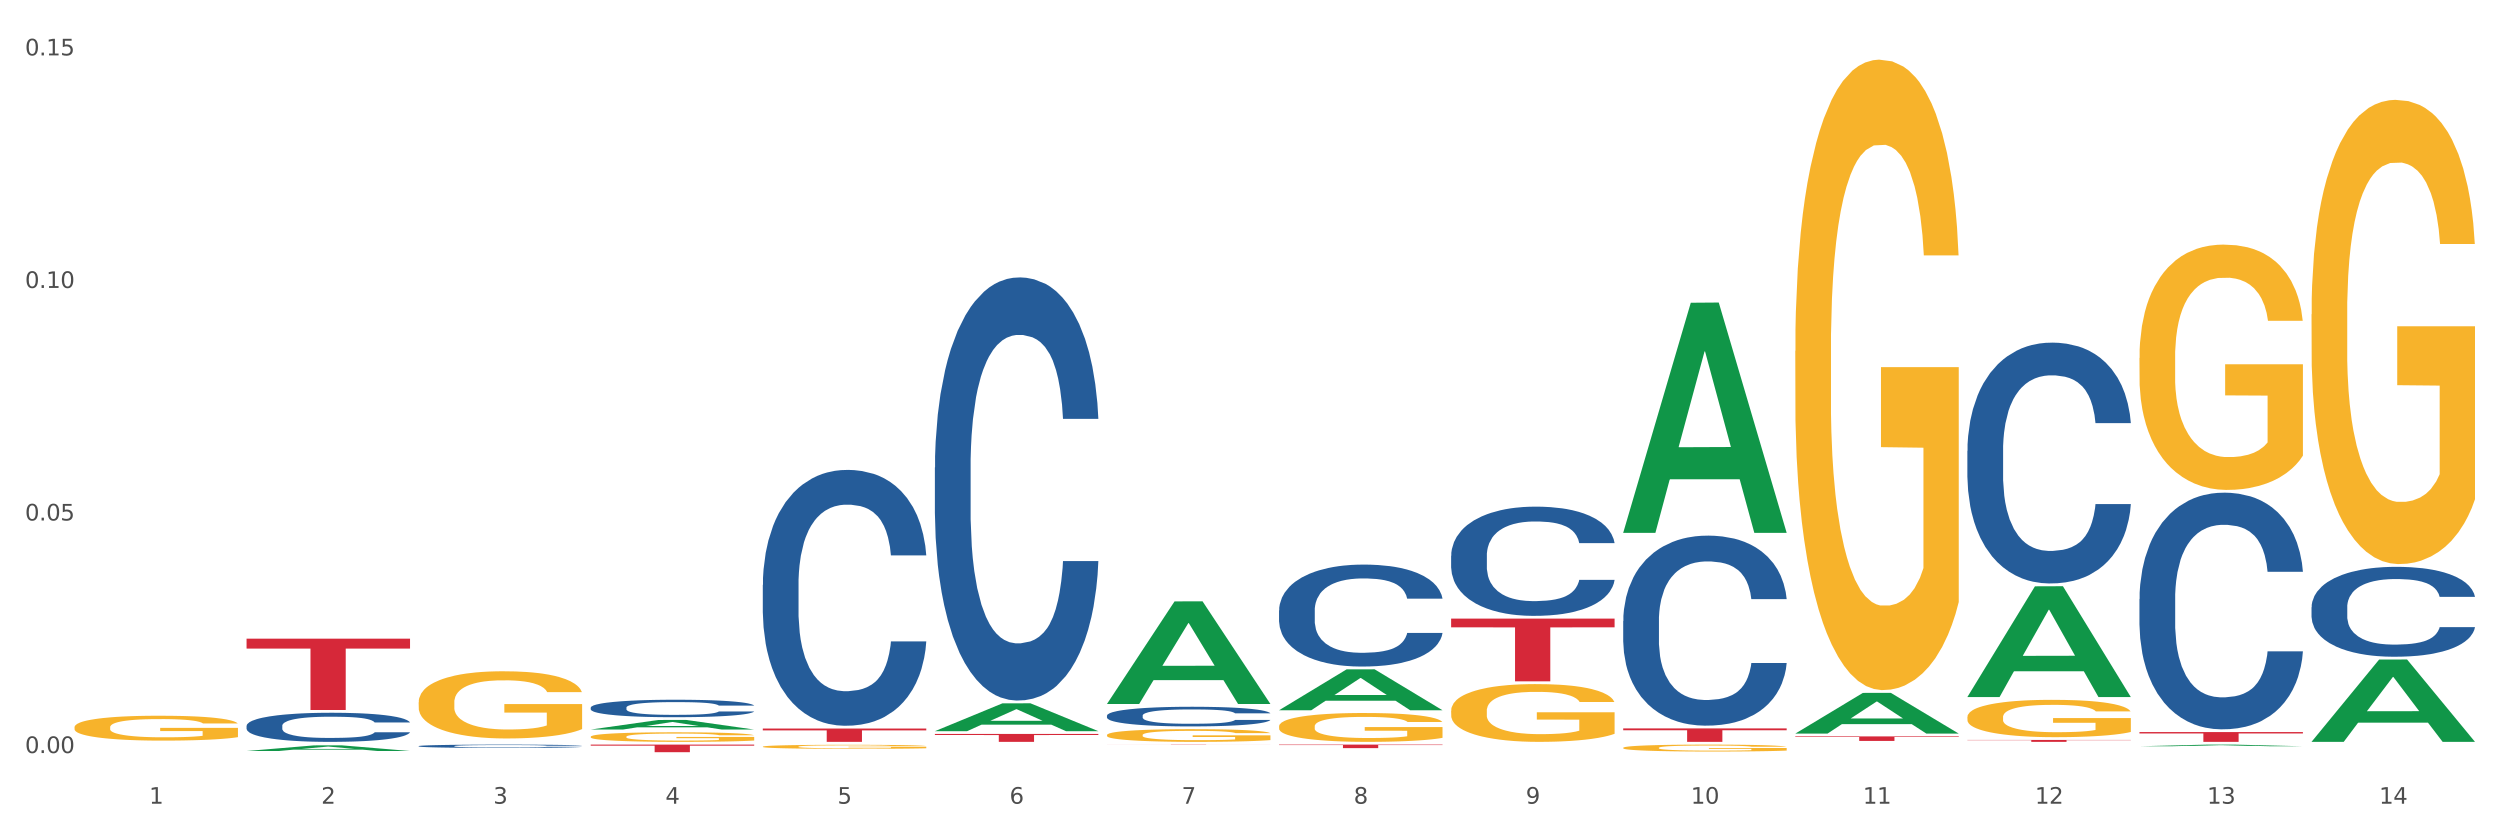 <?xml version="1.0" encoding="utf-8" standalone="no"?>
<!DOCTYPE svg PUBLIC "-//W3C//DTD SVG 1.1//EN"
  "http://www.w3.org/Graphics/SVG/1.1/DTD/svg11.dtd">
<svg xmlns:xlink="http://www.w3.org/1999/xlink" width="1080pt" height="360pt" viewBox="0 0 1080 360" xmlns="http://www.w3.org/2000/svg" version="1.1">
 <rect x="0" y="0" width="1080" height="360" fill="#333333" stroke="none"/>
 <defs>
  <style type="text/css">*{stroke-linejoin: round; stroke-linecap: butt}</style>
 </defs>
 <g id="figure_1">
  <g id="patch_1">
   <path d="M 0 360 
L 1080 360 
L 1080 0 
L 0 0 
z
" style="fill: #ffffff; stroke: #ffffff; stroke-linejoin: miter"/>
  </g>
  <g id="axes_1">
   <g id="matplotlib.axis_1">
    <g id="xtick_1">
     <g id="text_1">
      <!-- 1 -->
      <g style="fill: #4d4d4d" transform="translate(64.432 347.204) scale(0.096 -0.096)">
       <defs>
        <path id="DejaVuSans-31" d="M 794 531 
L 1825 531 
L 1825 4091 
L 703 3866 
L 703 4441 
L 1819 4666 
L 2450 4666 
L 2450 531 
L 3481 531 
L 3481 0 
L 794 0 
L 794 531 
z
" transform="scale(0.016)"/>
       </defs>
       <use xlink:href="#DejaVuSans-31"/>
      </g>
     </g>
    </g>
    <g id="xtick_2">
     <g id="text_2">
      <!-- 2 -->
      <g style="fill: #4d4d4d" transform="translate(138.771 347.204) scale(0.096 -0.096)">
       <defs>
        <path id="DejaVuSans-32" d="M 1228 531 
L 3431 531 
L 3431 0 
L 469 0 
L 469 531 
Q 828 903 1448 1529 
Q 2069 2156 2228 2338 
Q 2531 2678 2651 2914 
Q 2772 3150 2772 3378 
Q 2772 3750 2511 3984 
Q 2250 4219 1831 4219 
Q 1534 4219 1204 4116 
Q 875 4013 500 3803 
L 500 4441 
Q 881 4594 1212 4672 
Q 1544 4750 1819 4750 
Q 2544 4750 2975 4387 
Q 3406 4025 3406 3419 
Q 3406 3131 3298 2873 
Q 3191 2616 2906 2266 
Q 2828 2175 2409 1742 
Q 1991 1309 1228 531 
z
" transform="scale(0.016)"/>
       </defs>
       <use xlink:href="#DejaVuSans-32"/>
      </g>
     </g>
    </g>
    <g id="xtick_3">
     <g id="text_3">
      <!-- 3 -->
      <g style="fill: #4d4d4d" transform="translate(213.109 347.204) scale(0.096 -0.096)">
       <defs>
        <path id="DejaVuSans-33" d="M 2597 2516 
Q 3050 2419 3304 2112 
Q 3559 1806 3559 1356 
Q 3559 666 3084 287 
Q 2609 -91 1734 -91 
Q 1441 -91 1130 -33 
Q 819 25 488 141 
L 488 750 
Q 750 597 1062 519 
Q 1375 441 1716 441 
Q 2309 441 2620 675 
Q 2931 909 2931 1356 
Q 2931 1769 2642 2001 
Q 2353 2234 1838 2234 
L 1294 2234 
L 1294 2753 
L 1863 2753 
Q 2328 2753 2575 2939 
Q 2822 3125 2822 3475 
Q 2822 3834 2567 4026 
Q 2313 4219 1838 4219 
Q 1578 4219 1281 4162 
Q 984 4106 628 3988 
L 628 4550 
Q 988 4650 1302 4700 
Q 1616 4750 1894 4750 
Q 2613 4750 3031 4423 
Q 3450 4097 3450 3541 
Q 3450 3153 3228 2886 
Q 3006 2619 2597 2516 
z
" transform="scale(0.016)"/>
       </defs>
       <use xlink:href="#DejaVuSans-33"/>
      </g>
     </g>
    </g>
    <g id="xtick_4">
     <g id="text_4">
      <!-- 4 -->
      <g style="fill: #4d4d4d" transform="translate(287.448 347.204) scale(0.096 -0.096)">
       <defs>
        <path id="DejaVuSans-34" d="M 2419 4116 
L 825 1625 
L 2419 1625 
L 2419 4116 
z
M 2253 4666 
L 3047 4666 
L 3047 1625 
L 3713 1625 
L 3713 1100 
L 3047 1100 
L 3047 0 
L 2419 0 
L 2419 1100 
L 313 1100 
L 313 1709 
L 2253 4666 
z
" transform="scale(0.016)"/>
       </defs>
       <use xlink:href="#DejaVuSans-34"/>
      </g>
     </g>
    </g>
    <g id="xtick_5">
     <g id="text_5">
      <!-- 5 -->
      <g style="fill: #4d4d4d" transform="translate(361.787 347.204) scale(0.096 -0.096)">
       <defs>
        <path id="DejaVuSans-35" d="M 691 4666 
L 3169 4666 
L 3169 4134 
L 1269 4134 
L 1269 2991 
Q 1406 3038 1543 3061 
Q 1681 3084 1819 3084 
Q 2600 3084 3056 2656 
Q 3513 2228 3513 1497 
Q 3513 744 3044 326 
Q 2575 -91 1722 -91 
Q 1428 -91 1123 -41 
Q 819 9 494 109 
L 494 744 
Q 775 591 1075 516 
Q 1375 441 1709 441 
Q 2250 441 2565 725 
Q 2881 1009 2881 1497 
Q 2881 1984 2565 2268 
Q 2250 2553 1709 2553 
Q 1456 2553 1204 2497 
Q 953 2441 691 2322 
L 691 4666 
z
" transform="scale(0.016)"/>
       </defs>
       <use xlink:href="#DejaVuSans-35"/>
      </g>
     </g>
    </g>
    <g id="xtick_6">
     <g id="text_6">
      <!-- 6 -->
      <g style="fill: #4d4d4d" transform="translate(436.125 347.204) scale(0.096 -0.096)">
       <defs>
        <path id="DejaVuSans-36" d="M 2113 2584 
Q 1688 2584 1439 2293 
Q 1191 2003 1191 1497 
Q 1191 994 1439 701 
Q 1688 409 2113 409 
Q 2538 409 2786 701 
Q 3034 994 3034 1497 
Q 3034 2003 2786 2293 
Q 2538 2584 2113 2584 
z
M 3366 4563 
L 3366 3988 
Q 3128 4100 2886 4159 
Q 2644 4219 2406 4219 
Q 1781 4219 1451 3797 
Q 1122 3375 1075 2522 
Q 1259 2794 1537 2939 
Q 1816 3084 2150 3084 
Q 2853 3084 3261 2657 
Q 3669 2231 3669 1497 
Q 3669 778 3244 343 
Q 2819 -91 2113 -91 
Q 1303 -91 875 529 
Q 447 1150 447 2328 
Q 447 3434 972 4092 
Q 1497 4750 2381 4750 
Q 2619 4750 2861 4703 
Q 3103 4656 3366 4563 
z
" transform="scale(0.016)"/>
       </defs>
       <use xlink:href="#DejaVuSans-36"/>
      </g>
     </g>
    </g>
    <g id="xtick_7">
     <g id="text_7">
      <!-- 7 -->
      <g style="fill: #4d4d4d" transform="translate(510.464 347.204) scale(0.096 -0.096)">
       <defs>
        <path id="DejaVuSans-37" d="M 525 4666 
L 3525 4666 
L 3525 4397 
L 1831 0 
L 1172 0 
L 2766 4134 
L 525 4134 
L 525 4666 
z
" transform="scale(0.016)"/>
       </defs>
       <use xlink:href="#DejaVuSans-37"/>
      </g>
     </g>
    </g>
    <g id="xtick_8">
     <g id="text_8">
      <!-- 8 -->
      <g style="fill: #4d4d4d" transform="translate(584.803 347.204) scale(0.096 -0.096)">
       <defs>
        <path id="DejaVuSans-38" d="M 2034 2216 
Q 1584 2216 1326 1975 
Q 1069 1734 1069 1313 
Q 1069 891 1326 650 
Q 1584 409 2034 409 
Q 2484 409 2743 651 
Q 3003 894 3003 1313 
Q 3003 1734 2745 1975 
Q 2488 2216 2034 2216 
z
M 1403 2484 
Q 997 2584 770 2862 
Q 544 3141 544 3541 
Q 544 4100 942 4425 
Q 1341 4750 2034 4750 
Q 2731 4750 3128 4425 
Q 3525 4100 3525 3541 
Q 3525 3141 3298 2862 
Q 3072 2584 2669 2484 
Q 3125 2378 3379 2068 
Q 3634 1759 3634 1313 
Q 3634 634 3220 271 
Q 2806 -91 2034 -91 
Q 1263 -91 848 271 
Q 434 634 434 1313 
Q 434 1759 690 2068 
Q 947 2378 1403 2484 
z
M 1172 3481 
Q 1172 3119 1398 2916 
Q 1625 2713 2034 2713 
Q 2441 2713 2670 2916 
Q 2900 3119 2900 3481 
Q 2900 3844 2670 4047 
Q 2441 4250 2034 4250 
Q 1625 4250 1398 4047 
Q 1172 3844 1172 3481 
z
" transform="scale(0.016)"/>
       </defs>
       <use xlink:href="#DejaVuSans-38"/>
      </g>
     </g>
    </g>
    <g id="xtick_9">
     <g id="text_9">
      <!-- 9 -->
      <g style="fill: #4d4d4d" transform="translate(659.142 347.204) scale(0.096 -0.096)">
       <defs>
        <path id="DejaVuSans-39" d="M 703 97 
L 703 672 
Q 941 559 1184 500 
Q 1428 441 1663 441 
Q 2288 441 2617 861 
Q 2947 1281 2994 2138 
Q 2813 1869 2534 1725 
Q 2256 1581 1919 1581 
Q 1219 1581 811 2004 
Q 403 2428 403 3163 
Q 403 3881 828 4315 
Q 1253 4750 1959 4750 
Q 2769 4750 3195 4129 
Q 3622 3509 3622 2328 
Q 3622 1225 3098 567 
Q 2575 -91 1691 -91 
Q 1453 -91 1209 -44 
Q 966 3 703 97 
z
M 1959 2075 
Q 2384 2075 2632 2365 
Q 2881 2656 2881 3163 
Q 2881 3666 2632 3958 
Q 2384 4250 1959 4250 
Q 1534 4250 1286 3958 
Q 1038 3666 1038 3163 
Q 1038 2656 1286 2365 
Q 1534 2075 1959 2075 
z
" transform="scale(0.016)"/>
       </defs>
       <use xlink:href="#DejaVuSans-39"/>
      </g>
     </g>
    </g>
    <g id="xtick_10">
     <g id="text_10">
      <!-- 10 -->
      <g style="fill: #4d4d4d" transform="translate(730.426 347.204) scale(0.096 -0.096)">
       <defs>
        <path id="DejaVuSans-30" d="M 2034 4250 
Q 1547 4250 1301 3770 
Q 1056 3291 1056 2328 
Q 1056 1369 1301 889 
Q 1547 409 2034 409 
Q 2525 409 2770 889 
Q 3016 1369 3016 2328 
Q 3016 3291 2770 3770 
Q 2525 4250 2034 4250 
z
M 2034 4750 
Q 2819 4750 3233 4129 
Q 3647 3509 3647 2328 
Q 3647 1150 3233 529 
Q 2819 -91 2034 -91 
Q 1250 -91 836 529 
Q 422 1150 422 2328 
Q 422 3509 836 4129 
Q 1250 4750 2034 4750 
z
" transform="scale(0.016)"/>
       </defs>
       <use xlink:href="#DejaVuSans-31"/>
       <use xlink:href="#DejaVuSans-30" transform="translate(63.623 0)"/>
      </g>
     </g>
    </g>
    <g id="xtick_11">
     <g id="text_11">
      <!-- 11 -->
      <g style="fill: #4d4d4d" transform="translate(804.765 347.204) scale(0.096 -0.096)">
       <use xlink:href="#DejaVuSans-31"/>
       <use xlink:href="#DejaVuSans-31" transform="translate(63.623 0)"/>
      </g>
     </g>
    </g>
    <g id="xtick_12">
     <g id="text_12">
      <!-- 12 -->
      <g style="fill: #4d4d4d" transform="translate(879.104 347.204) scale(0.096 -0.096)">
       <use xlink:href="#DejaVuSans-31"/>
       <use xlink:href="#DejaVuSans-32" transform="translate(63.623 0)"/>
      </g>
     </g>
    </g>
    <g id="xtick_13">
     <g id="text_13">
      <!-- 13 -->
      <g style="fill: #4d4d4d" transform="translate(953.442 347.204) scale(0.096 -0.096)">
       <use xlink:href="#DejaVuSans-31"/>
       <use xlink:href="#DejaVuSans-33" transform="translate(63.623 0)"/>
      </g>
     </g>
    </g>
    <g id="xtick_14">
     <g id="text_14">
      <!-- 14 -->
      <g style="fill: #4d4d4d" transform="translate(1027.781 347.204) scale(0.096 -0.096)">
       <use xlink:href="#DejaVuSans-31"/>
       <use xlink:href="#DejaVuSans-34" transform="translate(63.623 0)"/>
      </g>
     </g>
    </g>
    <g id="xtick_15"/>
    <g id="xtick_16"/>
    <g id="xtick_17"/>
    <g id="xtick_18"/>
    <g id="xtick_19"/>
    <g id="xtick_20"/>
    <g id="xtick_21"/>
    <g id="xtick_22"/>
    <g id="xtick_23"/>
    <g id="xtick_24"/>
    <g id="xtick_25"/>
    <g id="xtick_26"/>
    <g id="xtick_27"/>
   </g>
   <g id="matplotlib.axis_2">
    <g id="ytick_1">
     <g id="text_15">
      <!-- 0.00 -->
      <g style="fill: #4d4d4d" transform="translate(10.8 325.317) scale(0.096 -0.096)">
       <defs>
        <path id="DejaVuSans-2e" d="M 684 794 
L 1344 794 
L 1344 0 
L 684 0 
L 684 794 
z
" transform="scale(0.016)"/>
       </defs>
       <use xlink:href="#DejaVuSans-30"/>
       <use xlink:href="#DejaVuSans-2e" transform="translate(63.623 0)"/>
       <use xlink:href="#DejaVuSans-30" transform="translate(95.41 0)"/>
       <use xlink:href="#DejaVuSans-30" transform="translate(159.033 0)"/>
      </g>
     </g>
    </g>
    <g id="ytick_2">
     <g id="text_16">
      <!-- 0.05 -->
      <g style="fill: #4d4d4d" transform="translate(10.8 224.858) scale(0.096 -0.096)">
       <use xlink:href="#DejaVuSans-30"/>
       <use xlink:href="#DejaVuSans-2e" transform="translate(63.623 0)"/>
       <use xlink:href="#DejaVuSans-30" transform="translate(95.41 0)"/>
       <use xlink:href="#DejaVuSans-35" transform="translate(159.033 0)"/>
      </g>
     </g>
    </g>
    <g id="ytick_3">
     <g id="text_17">
      <!-- 0.10 -->
      <g style="fill: #4d4d4d" transform="translate(10.8 124.398) scale(0.096 -0.096)">
       <use xlink:href="#DejaVuSans-30"/>
       <use xlink:href="#DejaVuSans-2e" transform="translate(63.623 0)"/>
       <use xlink:href="#DejaVuSans-31" transform="translate(95.41 0)"/>
       <use xlink:href="#DejaVuSans-30" transform="translate(159.033 0)"/>
      </g>
     </g>
    </g>
    <g id="ytick_4">
     <g id="text_18">
      <!-- 0.15 -->
      <g style="fill: #4d4d4d" transform="translate(10.8 23.939) scale(0.096 -0.096)">
       <use xlink:href="#DejaVuSans-30"/>
       <use xlink:href="#DejaVuSans-2e" transform="translate(63.623 0)"/>
       <use xlink:href="#DejaVuSans-31" transform="translate(95.41 0)"/>
       <use xlink:href="#DejaVuSans-35" transform="translate(159.033 0)"/>
      </g>
     </g>
    </g>
    <g id="ytick_5"/>
    <g id="ytick_6"/>
    <g id="ytick_7"/>
   </g>
   <g id="PolyCollection_1">
    <path d="M 106.514 324.432 
L 106.587 324.43 
L 135.709 321.999 
L 147.795 321.996 
L 177.135 324.437 
L 163.157 324.437 
L 156.823 323.868 
L 126.754 323.868 
L 126.535 323.878 
L 120.42 324.437 
L 106.514 324.437 
L 106.514 324.432 
L 130.54 323.529 
L 153.037 323.527 
L 141.897 322.516 
L 141.752 322.512 
L 141.606 322.519 
L 130.467 323.527 
L 130.54 323.529 
L 106.514 324.432 
z
" clip-path="url(#pefcf697470)" style="fill: #109648"/>
    <path d="M 849.901 319.649 
L 920.523 319.649 
L 920.523 319.765 
L 892.742 319.766 
L 892.742 320.486 
L 877.514 320.486 
L 877.514 319.766 
L 849.901 319.765 
L 849.901 319.65 
L 849.901 319.649 
z
" clip-path="url(#pefcf697470)" style="fill: #d62839"/>
    <path d="M 775.562 318.113 
L 846.184 318.113 
L 846.184 318.385 
L 818.404 318.387 
L 818.404 320.072 
L 803.175 320.072 
L 803.175 318.387 
L 775.562 318.385 
L 775.562 318.115 
L 775.562 318.113 
z
" clip-path="url(#pefcf697470)" style="fill: #d62839"/>
    <path d="M 701.223 314.67 
L 771.845 314.67 
L 771.845 315.478 
L 744.065 315.484 
L 744.065 320.486 
L 728.836 320.486 
L 728.836 315.484 
L 701.223 315.478 
L 701.223 314.675 
L 701.223 314.67 
z
" clip-path="url(#pefcf697470)" style="fill: #d62839"/>
    <path d="M 626.885 267.239 
L 697.506 267.239 
L 697.506 271.006 
L 669.726 271.031 
L 669.726 294.343 
L 654.497 294.343 
L 654.497 271.031 
L 626.885 271.006 
L 626.885 267.265 
L 626.885 267.239 
z
" clip-path="url(#pefcf697470)" style="fill: #d62839"/>
    <path d="M 552.546 321.67 
L 623.168 321.67 
L 623.168 321.881 
L 595.388 321.883 
L 595.388 323.191 
L 580.159 323.191 
L 580.159 321.883 
L 552.546 321.881 
L 552.546 321.672 
L 552.546 321.67 
z
" clip-path="url(#pefcf697470)" style="fill: #d62839"/>
    <path d="M 478.207 321.67 
L 548.829 321.67 
L 548.829 321.685 
L 521.049 321.685 
L 521.049 321.774 
L 505.82 321.774 
L 505.82 321.685 
L 478.207 321.685 
L 478.207 321.67 
L 478.207 321.67 
z
" clip-path="url(#pefcf697470)" style="fill: #d62839"/>
    <path d="M 403.869 317.054 
L 474.49 317.054 
L 474.49 317.531 
L 446.71 317.535 
L 446.71 320.486 
L 431.481 320.486 
L 431.481 317.535 
L 403.869 317.531 
L 403.869 317.058 
L 403.869 317.054 
z
" clip-path="url(#pefcf697470)" style="fill: #d62839"/>
    <path d="M 329.53 314.716 
L 400.152 314.716 
L 400.152 315.518 
L 372.371 315.523 
L 372.371 320.486 
L 357.143 320.486 
L 357.143 315.523 
L 329.53 315.518 
L 329.53 314.722 
L 329.53 314.716 
z
" clip-path="url(#pefcf697470)" style="fill: #d62839"/>
    <path d="M 255.191 321.67 
L 325.813 321.67 
L 325.813 322.126 
L 298.033 322.129 
L 298.033 324.95 
L 282.804 324.95 
L 282.804 322.129 
L 255.191 322.126 
L 255.191 321.673 
L 255.191 321.67 
z
" clip-path="url(#pefcf697470)" style="fill: #d62839"/>
    <path d="M 106.514 275.896 
L 177.135 275.896 
L 177.135 280.18 
L 149.355 280.209 
L 149.355 306.727 
L 134.126 306.727 
L 134.126 280.209 
L 106.514 280.18 
L 106.514 275.925 
L 106.514 275.896 
z
" clip-path="url(#pefcf697470)" style="fill: #d62839"/>
    <path d="M 106.514 313.561 
L 106.597 313.55 
L 106.597 313.228 
L 106.848 312.792 
L 107.766 311.988 
L 108.935 311.379 
L 110.938 310.667 
L 112.023 310.369 
L 113.442 310.036 
L 116.364 309.496 
L 119.703 309.036 
L 122.04 308.784 
L 123.794 308.623 
L 127.717 308.336 
L 129.971 308.209 
L 132.308 308.106 
L 134.312 308.037 
L 137.651 307.957 
L 140.322 307.922 
L 143.411 307.911 
L 145.998 307.922 
L 149.421 307.968 
L 154.43 308.106 
L 156.35 308.187 
L 158.937 308.324 
L 161.609 308.508 
L 163.779 308.692 
L 166.283 308.956 
L 168.871 309.301 
L 171.376 309.737 
L 173.129 310.139 
L 174.548 310.564 
L 175.8 311.081 
L 176.718 311.643 
L 177.135 312.114 
L 161.859 312.114 
L 161.442 311.689 
L 160.607 311.23 
L 159.772 310.92 
L 158.854 310.667 
L 157.435 310.38 
L 156.183 310.196 
L 154.096 309.978 
L 152.176 309.84 
L 150.59 309.76 
L 148.67 309.691 
L 144.579 309.622 
L 141.658 309.622 
L 139.821 309.645 
L 137.567 309.702 
L 135.647 309.783 
L 133.393 309.921 
L 131.64 310.07 
L 129.887 310.265 
L 128.886 310.403 
L 127.383 310.656 
L 126.381 310.862 
L 125.046 311.218 
L 124.294 311.471 
L 122.959 312.126 
L 122.374 312.608 
L 122.124 312.941 
L 121.957 313.309 
L 121.957 315.1 
L 122.458 315.904 
L 122.875 316.249 
L 123.543 316.639 
L 124.795 317.144 
L 126.632 317.638 
L 128.552 317.994 
L 130.138 318.213 
L 131.64 318.373 
L 133.143 318.5 
L 134.979 318.615 
L 136.482 318.683 
L 138.736 318.752 
L 141.407 318.787 
L 143.494 318.787 
L 147.751 318.729 
L 149.671 318.672 
L 151.508 318.592 
L 153.511 318.465 
L 155.097 318.327 
L 156.016 318.224 
L 157.518 318.006 
L 158.687 317.776 
L 159.689 317.512 
L 160.357 317.282 
L 161.108 316.938 
L 161.692 316.547 
L 161.859 316.341 
L 177.135 316.341 
L 176.802 316.754 
L 176.217 317.156 
L 175.049 317.696 
L 174.13 318.006 
L 172.711 318.385 
L 171.209 318.706 
L 169.122 319.062 
L 167.202 319.327 
L 165.198 319.556 
L 163.028 319.763 
L 159.104 320.05 
L 157.685 320.13 
L 154.68 320.268 
L 152.343 320.349 
L 148.92 320.429 
L 145.414 320.475 
L 141.741 320.486 
L 138.486 320.464 
L 134.896 320.395 
L 132.642 320.326 
L 130.138 320.222 
L 127.216 320.062 
L 124.461 319.866 
L 121.874 319.637 
L 119.453 319.372 
L 117.199 319.074 
L 114.277 318.58 
L 112.107 318.098 
L 110.521 317.65 
L 109.435 317.271 
L 108.35 316.788 
L 107.766 316.455 
L 106.848 315.651 
L 106.514 314.905 
L 106.514 313.561 
z
" clip-path="url(#pefcf697470)" style="fill: #255c99"/>
    <path d="M 180.852 322.313 
L 180.936 322.312 
L 180.936 322.275 
L 181.186 322.226 
L 182.105 322.134 
L 183.273 322.065 
L 185.277 321.984 
L 186.362 321.95 
L 187.781 321.912 
L 190.703 321.851 
L 194.042 321.798 
L 196.379 321.769 
L 198.132 321.751 
L 202.056 321.718 
L 204.31 321.704 
L 206.647 321.692 
L 208.65 321.685 
L 211.989 321.675 
L 214.661 321.671 
L 217.749 321.67 
L 220.337 321.671 
L 223.76 321.677 
L 228.768 321.692 
L 230.688 321.702 
L 233.276 321.717 
L 235.947 321.738 
L 238.118 321.759 
L 240.622 321.789 
L 243.21 321.828 
L 245.714 321.878 
L 247.467 321.924 
L 248.886 321.972 
L 250.139 322.031 
L 251.057 322.095 
L 251.474 322.149 
L 236.198 322.149 
L 235.78 322.1 
L 234.946 322.048 
L 234.111 322.013 
L 233.193 321.984 
L 231.774 321.951 
L 230.521 321.93 
L 228.434 321.905 
L 226.514 321.89 
L 224.928 321.881 
L 223.008 321.873 
L 218.918 321.865 
L 215.996 321.865 
L 214.16 321.868 
L 211.906 321.874 
L 209.986 321.883 
L 207.732 321.899 
L 205.979 321.916 
L 204.226 321.938 
L 203.224 321.954 
L 201.722 321.983 
L 200.72 322.006 
L 199.384 322.047 
L 198.633 322.075 
L 197.297 322.15 
L 196.713 322.205 
L 196.463 322.243 
L 196.296 322.285 
L 196.296 322.488 
L 196.797 322.58 
L 197.214 322.619 
L 197.882 322.664 
L 199.134 322.721 
L 200.97 322.777 
L 202.89 322.818 
L 204.476 322.843 
L 205.979 322.861 
L 207.482 322.875 
L 209.318 322.889 
L 210.821 322.896 
L 213.075 322.904 
L 215.746 322.908 
L 217.833 322.908 
L 222.09 322.902 
L 224.01 322.895 
L 225.847 322.886 
L 227.85 322.872 
L 229.436 322.856 
L 230.354 322.844 
L 231.857 322.819 
L 233.026 322.793 
L 234.027 322.763 
L 234.695 322.737 
L 235.447 322.698 
L 236.031 322.653 
L 236.198 322.63 
L 251.474 322.63 
L 251.14 322.677 
L 250.556 322.722 
L 249.387 322.784 
L 248.469 322.819 
L 247.05 322.862 
L 245.547 322.899 
L 243.46 322.939 
L 241.54 322.97 
L 239.537 322.996 
L 237.367 323.019 
L 233.443 323.052 
L 232.024 323.061 
L 229.019 323.077 
L 226.681 323.086 
L 223.259 323.095 
L 219.753 323.1 
L 216.08 323.102 
L 212.824 323.099 
L 209.235 323.091 
L 206.981 323.083 
L 204.476 323.072 
L 201.555 323.053 
L 198.8 323.031 
L 196.212 323.005 
L 193.791 322.975 
L 191.538 322.941 
L 188.616 322.885 
L 186.445 322.83 
L 184.859 322.779 
L 183.774 322.736 
L 182.689 322.681 
L 182.105 322.643 
L 181.186 322.551 
L 180.852 322.466 
L 180.852 322.313 
z
" clip-path="url(#pefcf697470)" style="fill: #255c99"/>
    <path d="M 32.175 314.166 
L 32.258 314.156 
L 32.258 313.803 
L 32.425 313.498 
L 33.259 312.761 
L 34.51 312.152 
L 35.427 311.827 
L 36.344 311.562 
L 37.428 311.297 
L 38.762 311.022 
L 41.18 310.619 
L 42.681 310.412 
L 44.515 310.196 
L 47.85 309.882 
L 50.268 309.705 
L 52.77 309.558 
L 56.855 309.381 
L 59.523 309.302 
L 62.358 309.243 
L 65.777 309.204 
L 68.361 309.194 
L 74.031 309.224 
L 78.867 309.312 
L 81.202 309.381 
L 84.203 309.499 
L 85.788 309.577 
L 88.372 309.734 
L 91.04 309.941 
L 92.875 310.118 
L 95.626 310.452 
L 97.711 310.786 
L 99.628 311.199 
L 100.629 311.484 
L 101.379 311.749 
L 102.046 312.053 
L 102.713 312.535 
L 87.705 312.535 
L 87.122 312.191 
L 86.204 311.867 
L 84.87 311.552 
L 83.703 311.356 
L 81.702 311.11 
L 79.868 310.953 
L 77.95 310.835 
L 75.615 310.737 
L 73.781 310.688 
L 71.196 310.648 
L 66.11 310.658 
L 62.692 310.737 
L 60.357 310.835 
L 58.856 310.923 
L 57.522 311.022 
L 56.021 311.159 
L 54.27 311.366 
L 53.02 311.552 
L 51.769 311.788 
L 50.768 312.024 
L 49.851 312.299 
L 49.101 312.594 
L 48.517 312.898 
L 48.017 313.272 
L 47.6 313.891 
L 47.6 315.237 
L 47.767 315.542 
L 48.184 315.945 
L 48.684 316.249 
L 49.518 316.613 
L 50.268 316.858 
L 51.686 317.212 
L 53.27 317.507 
L 54.52 317.694 
L 55.771 317.851 
L 57.939 318.067 
L 60.357 318.244 
L 62.441 318.352 
L 65.276 318.45 
L 67.194 318.49 
L 68.862 318.509 
L 72.947 318.509 
L 75.865 318.48 
L 79.117 318.411 
L 81.619 318.323 
L 83.703 318.214 
L 86.038 318.038 
L 87.538 317.871 
L 87.538 315.817 
L 69.195 315.807 
L 69.195 314.441 
L 102.797 314.441 
L 102.797 318.45 
L 101.379 318.657 
L 99.795 318.843 
L 98.128 319.01 
L 95.626 319.217 
L 92.625 319.413 
L 89.956 319.551 
L 87.122 319.669 
L 83.786 319.777 
L 79.451 319.875 
L 76.783 319.914 
L 73.447 319.944 
L 69.529 319.954 
L 66.11 319.934 
L 62.775 319.885 
L 59.273 319.796 
L 55.855 319.669 
L 53.27 319.541 
L 50.685 319.384 
L 47.934 319.177 
L 45.766 318.981 
L 44.098 318.804 
L 42.264 318.578 
L 40.263 318.283 
L 38.762 318.018 
L 37.428 317.743 
L 36.01 317.389 
L 35.01 317.084 
L 34.009 316.701 
L 33.426 316.416 
L 32.759 315.974 
L 32.258 315.355 
L 32.175 314.166 
z
" clip-path="url(#pefcf697470)" style="fill: #f7b32b"/>
    <path d="M 255.191 305.677 
L 255.275 305.67 
L 255.275 305.477 
L 255.525 305.214 
L 256.443 304.731 
L 257.612 304.366 
L 259.615 303.938 
L 260.701 303.758 
L 262.12 303.558 
L 265.041 303.234 
L 268.381 302.958 
L 270.718 302.806 
L 272.471 302.709 
L 276.394 302.537 
L 278.648 302.461 
L 280.986 302.399 
L 282.989 302.357 
L 286.328 302.309 
L 288.999 302.288 
L 292.088 302.281 
L 294.676 302.288 
L 298.098 302.316 
L 303.107 302.399 
L 305.027 302.447 
L 307.615 302.53 
L 310.286 302.64 
L 312.457 302.751 
L 314.961 302.909 
L 317.549 303.117 
L 320.053 303.379 
L 321.806 303.62 
L 323.225 303.876 
L 324.477 304.186 
L 325.396 304.524 
L 325.813 304.807 
L 310.537 304.807 
L 310.119 304.552 
L 309.284 304.276 
L 308.45 304.09 
L 307.531 303.938 
L 306.112 303.765 
L 304.86 303.655 
L 302.773 303.524 
L 300.853 303.441 
L 299.267 303.393 
L 297.347 303.351 
L 293.257 303.31 
L 290.335 303.31 
L 288.499 303.324 
L 286.245 303.358 
L 284.325 303.406 
L 282.071 303.489 
L 280.318 303.579 
L 278.565 303.696 
L 277.563 303.779 
L 276.06 303.931 
L 275.059 304.055 
L 273.723 304.269 
L 272.972 304.421 
L 271.636 304.814 
L 271.052 305.104 
L 270.801 305.304 
L 270.634 305.525 
L 270.634 306.602 
L 271.135 307.085 
L 271.553 307.292 
L 272.22 307.526 
L 273.473 307.83 
L 275.309 308.127 
L 277.229 308.341 
L 278.815 308.472 
L 280.318 308.569 
L 281.82 308.644 
L 283.657 308.713 
L 285.159 308.755 
L 287.413 308.796 
L 290.085 308.817 
L 292.172 308.817 
L 296.429 308.782 
L 298.349 308.748 
L 300.185 308.7 
L 302.189 308.624 
L 303.775 308.541 
L 304.693 308.479 
L 306.196 308.348 
L 307.364 308.21 
L 308.366 308.051 
L 309.034 307.913 
L 309.785 307.706 
L 310.37 307.471 
L 310.537 307.347 
L 325.813 307.347 
L 325.479 307.595 
L 324.895 307.837 
L 323.726 308.161 
L 322.808 308.348 
L 321.389 308.575 
L 319.886 308.769 
L 317.799 308.983 
L 315.879 309.141 
L 313.876 309.279 
L 311.705 309.404 
L 307.782 309.576 
L 306.363 309.624 
L 303.358 309.707 
L 301.02 309.756 
L 297.598 309.804 
L 294.092 309.831 
L 290.419 309.838 
L 287.163 309.825 
L 283.573 309.783 
L 281.32 309.742 
L 278.815 309.68 
L 275.893 309.583 
L 273.139 309.466 
L 270.551 309.328 
L 268.13 309.169 
L 265.876 308.989 
L 262.955 308.693 
L 260.784 308.403 
L 259.198 308.134 
L 258.113 307.906 
L 257.028 307.616 
L 256.443 307.416 
L 255.525 306.933 
L 255.191 306.484 
L 255.191 305.677 
z
" clip-path="url(#pefcf697470)" style="fill: #255c99"/>
    <path d="M 998.578 262.325 
L 998.662 262.289 
L 998.662 261.296 
L 998.912 259.948 
L 999.83 257.465 
L 1000.999 255.585 
L 1003.003 253.386 
L 1004.088 252.464 
L 1005.507 251.435 
L 1008.429 249.768 
L 1011.768 248.35 
L 1014.105 247.569 
L 1015.858 247.073 
L 1019.781 246.186 
L 1022.035 245.796 
L 1024.373 245.476 
L 1026.376 245.264 
L 1029.715 245.015 
L 1032.387 244.909 
L 1035.475 244.873 
L 1038.063 244.909 
L 1041.486 245.051 
L 1046.494 245.476 
L 1048.414 245.725 
L 1051.002 246.15 
L 1053.673 246.718 
L 1055.844 247.285 
L 1058.348 248.101 
L 1060.936 249.165 
L 1063.44 250.513 
L 1065.193 251.755 
L 1066.612 253.067 
L 1067.864 254.663 
L 1068.783 256.401 
L 1069.2 257.856 
L 1053.924 257.856 
L 1053.506 256.543 
L 1052.671 255.124 
L 1051.837 254.167 
L 1050.918 253.386 
L 1049.499 252.5 
L 1048.247 251.932 
L 1046.16 251.258 
L 1044.24 250.832 
L 1042.654 250.584 
L 1040.734 250.371 
L 1036.644 250.159 
L 1033.722 250.159 
L 1031.886 250.229 
L 1029.632 250.407 
L 1027.712 250.655 
L 1025.458 251.081 
L 1023.705 251.542 
L 1021.952 252.145 
L 1020.95 252.571 
L 1019.448 253.351 
L 1018.446 253.989 
L 1017.11 255.089 
L 1016.359 255.869 
L 1015.023 257.891 
L 1014.439 259.381 
L 1014.188 260.409 
L 1014.022 261.545 
L 1014.022 267.078 
L 1014.522 269.561 
L 1014.94 270.625 
L 1015.608 271.831 
L 1016.86 273.392 
L 1018.696 274.917 
L 1020.616 276.016 
L 1022.202 276.69 
L 1023.705 277.187 
L 1025.207 277.577 
L 1027.044 277.932 
L 1028.547 278.145 
L 1030.8 278.358 
L 1033.472 278.464 
L 1035.559 278.464 
L 1039.816 278.287 
L 1041.736 278.109 
L 1043.572 277.861 
L 1045.576 277.471 
L 1047.162 277.045 
L 1048.08 276.726 
L 1049.583 276.052 
L 1050.752 275.343 
L 1051.753 274.527 
L 1052.421 273.817 
L 1053.172 272.753 
L 1053.757 271.547 
L 1053.924 270.909 
L 1069.2 270.909 
L 1068.866 272.186 
L 1068.282 273.427 
L 1067.113 275.094 
L 1066.195 276.052 
L 1064.776 277.222 
L 1063.273 278.216 
L 1061.186 279.315 
L 1059.266 280.131 
L 1057.263 280.84 
L 1055.092 281.479 
L 1051.169 282.366 
L 1049.75 282.614 
L 1046.745 283.04 
L 1044.407 283.288 
L 1040.985 283.536 
L 1037.479 283.678 
L 1033.806 283.714 
L 1030.55 283.643 
L 1026.96 283.43 
L 1024.707 283.217 
L 1022.202 282.898 
L 1019.281 282.401 
L 1016.526 281.798 
L 1013.938 281.089 
L 1011.517 280.273 
L 1009.263 279.351 
L 1006.342 277.825 
L 1004.171 276.336 
L 1002.585 274.952 
L 1001.5 273.782 
L 1000.415 272.292 
L 999.83 271.263 
L 998.912 268.781 
L 998.578 266.475 
L 998.578 262.325 
z
" clip-path="url(#pefcf697470)" style="fill: #255c99"/>
    <path d="M 924.24 258.771 
L 924.323 258.678 
L 924.323 256.063 
L 924.573 252.515 
L 925.492 245.979 
L 926.66 241.03 
L 928.664 235.241 
L 929.749 232.813 
L 931.168 230.105 
L 934.09 225.717 
L 937.429 221.982 
L 939.766 219.928 
L 941.519 218.621 
L 945.443 216.286 
L 947.697 215.259 
L 950.034 214.419 
L 952.037 213.858 
L 955.377 213.205 
L 958.048 212.925 
L 961.136 212.831 
L 963.724 212.925 
L 967.147 213.298 
L 972.155 214.419 
L 974.075 215.072 
L 976.663 216.193 
L 979.335 217.687 
L 981.505 219.181 
L 984.009 221.328 
L 986.597 224.13 
L 989.101 227.678 
L 990.854 230.946 
L 992.273 234.401 
L 993.526 238.602 
L 994.444 243.178 
L 994.861 247.006 
L 979.585 247.006 
L 979.168 243.551 
L 978.333 239.816 
L 977.498 237.295 
L 976.58 235.241 
L 975.161 232.907 
L 973.908 231.413 
L 971.822 229.639 
L 969.902 228.518 
L 968.316 227.865 
L 966.396 227.304 
L 962.305 226.744 
L 959.383 226.744 
L 957.547 226.931 
L 955.293 227.398 
L 953.373 228.051 
L 951.119 229.172 
L 949.366 230.386 
L 947.613 231.973 
L 946.611 233.093 
L 945.109 235.148 
L 944.107 236.828 
L 942.771 239.723 
L 942.02 241.777 
L 940.685 247.099 
L 940.1 251.021 
L 939.85 253.729 
L 939.683 256.717 
L 939.683 271.283 
L 940.184 277.819 
L 940.601 280.621 
L 941.269 283.795 
L 942.521 287.904 
L 944.358 291.919 
L 946.278 294.813 
L 947.864 296.587 
L 949.366 297.895 
L 950.869 298.922 
L 952.705 299.855 
L 954.208 300.416 
L 956.462 300.976 
L 959.133 301.256 
L 961.22 301.256 
L 965.477 300.789 
L 967.397 300.322 
L 969.234 299.669 
L 971.237 298.642 
L 972.823 297.521 
L 973.742 296.681 
L 975.244 294.907 
L 976.413 293.039 
L 977.415 290.892 
L 978.082 289.024 
L 978.834 286.223 
L 979.418 283.048 
L 979.585 281.368 
L 994.861 281.368 
L 994.527 284.729 
L 993.943 287.997 
L 992.774 292.386 
L 991.856 294.907 
L 990.437 297.988 
L 988.934 300.602 
L 986.847 303.497 
L 984.927 305.645 
L 982.924 307.512 
L 980.754 309.193 
L 976.83 311.527 
L 975.411 312.181 
L 972.406 313.301 
L 970.069 313.955 
L 966.646 314.609 
L 963.14 314.982 
L 959.467 315.075 
L 956.211 314.889 
L 952.622 314.328 
L 950.368 313.768 
L 947.864 312.928 
L 944.942 311.621 
L 942.187 310.033 
L 939.599 308.166 
L 937.178 306.018 
L 934.925 303.59 
L 932.003 299.575 
L 929.832 295.654 
L 928.246 292.012 
L 927.161 288.931 
L 926.076 285.009 
L 925.492 282.301 
L 924.573 275.765 
L 924.24 269.696 
L 924.24 258.771 
z
" clip-path="url(#pefcf697470)" style="fill: #255c99"/>
    <path d="M 849.901 194.761 
L 849.984 194.666 
L 849.984 192.006 
L 850.235 188.395 
L 851.153 181.744 
L 852.322 176.708 
L 854.325 170.817 
L 855.41 168.346 
L 856.829 165.591 
L 859.751 161.125 
L 863.09 157.324 
L 865.428 155.234 
L 867.181 153.903 
L 871.104 151.528 
L 873.358 150.483 
L 875.695 149.628 
L 877.699 149.058 
L 881.038 148.392 
L 883.709 148.107 
L 886.798 148.012 
L 889.386 148.107 
L 892.808 148.487 
L 897.817 149.628 
L 899.737 150.293 
L 902.325 151.433 
L 904.996 152.953 
L 907.166 154.474 
L 909.671 156.659 
L 912.258 159.509 
L 914.763 163.12 
L 916.516 166.446 
L 917.935 169.961 
L 919.187 174.237 
L 920.105 178.893 
L 920.523 182.789 
L 905.246 182.789 
L 904.829 179.273 
L 903.994 175.472 
L 903.159 172.907 
L 902.241 170.817 
L 900.822 168.441 
L 899.57 166.921 
L 897.483 165.116 
L 895.563 163.975 
L 893.977 163.31 
L 892.057 162.74 
L 887.966 162.17 
L 885.045 162.17 
L 883.208 162.36 
L 880.954 162.835 
L 879.034 163.5 
L 876.78 164.64 
L 875.027 165.876 
L 873.274 167.491 
L 872.273 168.631 
L 870.77 170.722 
L 869.768 172.432 
L 868.433 175.377 
L 867.681 177.468 
L 866.346 182.884 
L 865.761 186.875 
L 865.511 189.63 
L 865.344 192.671 
L 865.344 207.493 
L 865.845 214.145 
L 866.262 216.995 
L 866.93 220.226 
L 868.182 224.407 
L 870.019 228.492 
L 871.939 231.438 
L 873.525 233.243 
L 875.027 234.574 
L 876.53 235.619 
L 878.367 236.569 
L 879.869 237.139 
L 882.123 237.709 
L 884.794 237.994 
L 886.881 237.994 
L 891.139 237.519 
L 893.059 237.044 
L 894.895 236.379 
L 896.899 235.334 
L 898.485 234.194 
L 899.403 233.338 
L 900.905 231.533 
L 902.074 229.633 
L 903.076 227.447 
L 903.744 225.547 
L 904.495 222.696 
L 905.079 219.466 
L 905.246 217.755 
L 920.523 217.755 
L 920.189 221.176 
L 919.604 224.502 
L 918.436 228.968 
L 917.517 231.533 
L 916.098 234.669 
L 914.596 237.329 
L 912.509 240.275 
L 910.589 242.46 
L 908.585 244.36 
L 906.415 246.071 
L 902.491 248.446 
L 901.072 249.111 
L 898.067 250.252 
L 895.73 250.917 
L 892.307 251.582 
L 888.801 251.962 
L 885.128 252.057 
L 881.873 251.867 
L 878.283 251.297 
L 876.029 250.727 
L 873.525 249.871 
L 870.603 248.541 
L 867.848 246.926 
L 865.261 245.026 
L 862.84 242.84 
L 860.586 240.37 
L 857.664 236.284 
L 855.494 232.293 
L 853.908 228.587 
L 852.823 225.452 
L 851.737 221.461 
L 851.153 218.706 
L 850.235 212.054 
L 849.901 205.878 
L 849.901 194.761 
z
" clip-path="url(#pefcf697470)" style="fill: #255c99"/>
    <path d="M 701.223 268.276 
L 701.307 268.201 
L 701.307 266.101 
L 701.557 263.252 
L 702.476 258.004 
L 703.644 254.03 
L 705.648 249.382 
L 706.733 247.432 
L 708.152 245.258 
L 711.074 241.734 
L 714.413 238.735 
L 716.75 237.085 
L 718.503 236.036 
L 722.427 234.161 
L 724.681 233.337 
L 727.018 232.662 
L 729.021 232.212 
L 732.36 231.687 
L 735.032 231.462 
L 738.12 231.387 
L 740.708 231.462 
L 744.131 231.762 
L 749.139 232.662 
L 751.059 233.187 
L 753.647 234.086 
L 756.318 235.286 
L 758.489 236.486 
L 760.993 238.21 
L 763.581 240.459 
L 766.085 243.309 
L 767.838 245.933 
L 769.257 248.707 
L 770.51 252.081 
L 771.428 255.755 
L 771.845 258.829 
L 756.569 258.829 
L 756.151 256.054 
L 755.317 253.055 
L 754.482 251.031 
L 753.564 249.382 
L 752.145 247.507 
L 750.892 246.308 
L 748.805 244.883 
L 746.885 243.983 
L 745.299 243.458 
L 743.379 243.009 
L 739.289 242.559 
L 736.367 242.559 
L 734.531 242.709 
L 732.277 243.084 
L 730.357 243.608 
L 728.103 244.508 
L 726.35 245.483 
L 724.597 246.757 
L 723.595 247.657 
L 722.093 249.307 
L 721.091 250.656 
L 719.755 252.98 
L 719.004 254.63 
L 717.668 258.904 
L 717.084 262.053 
L 716.834 264.227 
L 716.667 266.626 
L 716.667 278.322 
L 717.168 283.571 
L 717.585 285.82 
L 718.253 288.369 
L 719.505 291.668 
L 721.341 294.892 
L 723.261 297.216 
L 724.847 298.641 
L 726.35 299.691 
L 727.853 300.515 
L 729.689 301.265 
L 731.192 301.715 
L 733.446 302.165 
L 736.117 302.39 
L 738.204 302.39 
L 742.461 302.015 
L 744.381 301.64 
L 746.218 301.115 
L 748.221 300.29 
L 749.807 299.391 
L 750.725 298.716 
L 752.228 297.291 
L 753.397 295.792 
L 754.398 294.067 
L 755.066 292.568 
L 755.818 290.319 
L 756.402 287.769 
L 756.569 286.42 
L 771.845 286.42 
L 771.511 289.119 
L 770.927 291.743 
L 769.758 295.267 
L 768.84 297.291 
L 767.421 299.766 
L 765.918 301.865 
L 763.831 304.189 
L 761.911 305.914 
L 759.908 307.413 
L 757.738 308.763 
L 753.814 310.637 
L 752.395 311.162 
L 749.39 312.062 
L 747.052 312.587 
L 743.63 313.111 
L 740.124 313.411 
L 736.451 313.486 
L 733.195 313.336 
L 729.606 312.886 
L 727.352 312.437 
L 724.847 311.762 
L 721.926 310.712 
L 719.171 309.438 
L 716.583 307.938 
L 714.162 306.214 
L 711.908 304.264 
L 708.987 301.04 
L 706.816 297.891 
L 705.23 294.967 
L 704.145 292.493 
L 703.06 289.344 
L 702.476 287.17 
L 701.557 281.921 
L 701.223 277.048 
L 701.223 268.276 
z
" clip-path="url(#pefcf697470)" style="fill: #255c99"/>
    <path d="M 626.885 240.07 
L 626.968 240.027 
L 626.968 238.82 
L 627.219 237.182 
L 628.137 234.166 
L 629.306 231.882 
L 631.309 229.21 
L 632.394 228.089 
L 633.813 226.84 
L 636.735 224.814 
L 640.074 223.09 
L 642.411 222.142 
L 644.164 221.539 
L 648.088 220.462 
L 650.342 219.988 
L 652.679 219.6 
L 654.683 219.341 
L 658.022 219.04 
L 660.693 218.91 
L 663.782 218.867 
L 666.369 218.91 
L 669.792 219.083 
L 674.801 219.6 
L 676.721 219.901 
L 679.308 220.419 
L 681.98 221.108 
L 684.15 221.798 
L 686.654 222.789 
L 689.242 224.082 
L 691.747 225.719 
L 693.5 227.228 
L 694.919 228.822 
L 696.171 230.761 
L 697.089 232.873 
L 697.506 234.64 
L 682.23 234.64 
L 681.813 233.045 
L 680.978 231.322 
L 680.143 230.158 
L 679.225 229.21 
L 677.806 228.133 
L 676.554 227.443 
L 674.467 226.624 
L 672.547 226.107 
L 670.961 225.805 
L 669.041 225.547 
L 664.95 225.288 
L 662.029 225.288 
L 660.192 225.374 
L 657.938 225.59 
L 656.018 225.892 
L 653.764 226.409 
L 652.011 226.969 
L 650.258 227.702 
L 649.257 228.219 
L 647.754 229.167 
L 646.752 229.942 
L 645.417 231.278 
L 644.665 232.226 
L 643.33 234.683 
L 642.745 236.493 
L 642.495 237.743 
L 642.328 239.122 
L 642.328 245.844 
L 642.829 248.861 
L 643.246 250.154 
L 643.914 251.619 
L 645.166 253.515 
L 647.003 255.368 
L 648.923 256.704 
L 650.509 257.523 
L 652.011 258.126 
L 653.514 258.6 
L 655.35 259.031 
L 656.853 259.29 
L 659.107 259.549 
L 661.778 259.678 
L 663.865 259.678 
L 668.122 259.462 
L 670.042 259.247 
L 671.879 258.945 
L 673.882 258.471 
L 675.468 257.954 
L 676.387 257.566 
L 677.889 256.747 
L 679.058 255.885 
L 680.06 254.894 
L 680.728 254.032 
L 681.479 252.74 
L 682.063 251.274 
L 682.23 250.499 
L 697.506 250.499 
L 697.173 252.05 
L 696.588 253.558 
L 695.42 255.584 
L 694.501 256.747 
L 693.082 258.169 
L 691.58 259.376 
L 689.493 260.712 
L 687.573 261.703 
L 685.569 262.565 
L 683.399 263.341 
L 679.475 264.418 
L 678.056 264.72 
L 675.051 265.237 
L 672.714 265.539 
L 669.291 265.84 
L 665.785 266.013 
L 662.112 266.056 
L 658.856 265.97 
L 655.267 265.711 
L 653.013 265.452 
L 650.509 265.065 
L 647.587 264.461 
L 644.832 263.729 
L 642.244 262.867 
L 639.824 261.876 
L 637.57 260.755 
L 634.648 258.902 
L 632.478 257.092 
L 630.892 255.411 
L 629.806 253.989 
L 628.721 252.179 
L 628.137 250.93 
L 627.219 247.913 
L 626.885 245.112 
L 626.885 240.07 
z
" clip-path="url(#pefcf697470)" style="fill: #255c99"/>
    <path d="M 552.546 263.693 
L 552.629 263.653 
L 552.629 262.527 
L 552.88 260.998 
L 553.798 258.181 
L 554.967 256.049 
L 556.97 253.555 
L 558.055 252.509 
L 559.475 251.342 
L 562.396 249.451 
L 565.735 247.842 
L 568.073 246.956 
L 569.826 246.393 
L 573.749 245.387 
L 576.003 244.945 
L 578.34 244.583 
L 580.344 244.341 
L 583.683 244.06 
L 586.354 243.939 
L 589.443 243.899 
L 592.031 243.939 
L 595.453 244.1 
L 600.462 244.583 
L 602.382 244.864 
L 604.97 245.347 
L 607.641 245.991 
L 609.811 246.635 
L 612.316 247.56 
L 614.903 248.767 
L 617.408 250.296 
L 619.161 251.704 
L 620.58 253.193 
L 621.832 255.003 
L 622.75 256.974 
L 623.168 258.624 
L 607.891 258.624 
L 607.474 257.135 
L 606.639 255.526 
L 605.804 254.44 
L 604.886 253.555 
L 603.467 252.549 
L 602.215 251.905 
L 600.128 251.141 
L 598.208 250.658 
L 596.622 250.376 
L 594.702 250.135 
L 590.612 249.893 
L 587.69 249.893 
L 585.853 249.974 
L 583.6 250.175 
L 581.68 250.457 
L 579.426 250.94 
L 577.673 251.463 
L 575.92 252.146 
L 574.918 252.629 
L 573.415 253.514 
L 572.414 254.239 
L 571.078 255.486 
L 570.327 256.371 
L 568.991 258.664 
L 568.407 260.354 
L 568.156 261.521 
L 567.989 262.808 
L 567.989 269.085 
L 568.49 271.901 
L 568.908 273.108 
L 569.575 274.476 
L 570.827 276.246 
L 572.664 277.976 
L 574.584 279.223 
L 576.17 279.988 
L 577.673 280.551 
L 579.175 280.993 
L 581.012 281.396 
L 582.514 281.637 
L 584.768 281.879 
L 587.439 281.999 
L 589.526 281.999 
L 593.784 281.798 
L 595.704 281.597 
L 597.54 281.315 
L 599.544 280.873 
L 601.13 280.39 
L 602.048 280.028 
L 603.551 279.263 
L 604.719 278.459 
L 605.721 277.533 
L 606.389 276.729 
L 607.14 275.522 
L 607.724 274.154 
L 607.891 273.43 
L 623.168 273.43 
L 622.834 274.878 
L 622.249 276.286 
L 621.081 278.177 
L 620.163 279.263 
L 618.743 280.591 
L 617.241 281.718 
L 615.154 282.965 
L 613.234 283.89 
L 611.23 284.695 
L 609.06 285.419 
L 605.137 286.425 
L 603.718 286.707 
L 600.712 287.189 
L 598.375 287.471 
L 594.952 287.753 
L 591.446 287.914 
L 587.773 287.954 
L 584.518 287.873 
L 580.928 287.632 
L 578.674 287.391 
L 576.17 287.028 
L 573.248 286.465 
L 570.494 285.781 
L 567.906 284.977 
L 565.485 284.051 
L 563.231 283.005 
L 560.309 281.275 
L 558.139 279.585 
L 556.553 278.016 
L 555.468 276.689 
L 554.382 274.999 
L 553.798 273.832 
L 552.88 271.016 
L 552.546 268.401 
L 552.546 263.693 
z
" clip-path="url(#pefcf697470)" style="fill: #255c99"/>
    <path d="M 478.207 309.136 
L 478.291 309.129 
L 478.291 308.911 
L 478.541 308.617 
L 479.459 308.074 
L 480.628 307.663 
L 482.632 307.182 
L 483.717 306.981 
L 485.136 306.756 
L 488.058 306.391 
L 491.397 306.081 
L 493.734 305.911 
L 495.487 305.802 
L 499.41 305.608 
L 501.664 305.523 
L 504.002 305.453 
L 506.005 305.407 
L 509.344 305.352 
L 512.016 305.329 
L 515.104 305.321 
L 517.692 305.329 
L 521.115 305.36 
L 526.123 305.453 
L 528.043 305.508 
L 530.631 305.601 
L 533.302 305.725 
L 535.473 305.849 
L 537.977 306.027 
L 540.565 306.26 
L 543.069 306.554 
L 544.822 306.826 
L 546.241 307.113 
L 547.493 307.462 
L 548.412 307.841 
L 548.829 308.159 
L 533.553 308.159 
L 533.135 307.872 
L 532.301 307.562 
L 531.466 307.353 
L 530.548 307.182 
L 529.128 306.989 
L 527.876 306.864 
L 525.789 306.717 
L 523.869 306.624 
L 522.283 306.57 
L 520.363 306.523 
L 516.273 306.477 
L 513.351 306.477 
L 511.515 306.492 
L 509.261 306.531 
L 507.341 306.585 
L 505.087 306.678 
L 503.334 306.779 
L 501.581 306.911 
L 500.579 307.004 
L 499.077 307.175 
L 498.075 307.314 
L 496.739 307.555 
L 495.988 307.725 
L 494.652 308.167 
L 494.068 308.493 
L 493.818 308.718 
L 493.651 308.966 
L 493.651 310.175 
L 494.151 310.718 
L 494.569 310.951 
L 495.237 311.214 
L 496.489 311.556 
L 498.325 311.889 
L 500.245 312.129 
L 501.831 312.277 
L 503.334 312.385 
L 504.837 312.47 
L 506.673 312.548 
L 508.176 312.595 
L 510.429 312.641 
L 513.101 312.664 
L 515.188 312.664 
L 519.445 312.626 
L 521.365 312.587 
L 523.202 312.533 
L 525.205 312.447 
L 526.791 312.354 
L 527.709 312.284 
L 529.212 312.137 
L 530.381 311.982 
L 531.382 311.804 
L 532.05 311.649 
L 532.801 311.416 
L 533.386 311.152 
L 533.553 311.013 
L 548.829 311.013 
L 548.495 311.292 
L 547.911 311.563 
L 546.742 311.928 
L 545.824 312.137 
L 544.405 312.393 
L 542.902 312.61 
L 540.815 312.85 
L 538.895 313.029 
L 536.892 313.184 
L 534.721 313.323 
L 530.798 313.517 
L 529.379 313.572 
L 526.374 313.665 
L 524.036 313.719 
L 520.614 313.773 
L 517.108 313.804 
L 513.435 313.812 
L 510.179 313.796 
L 506.59 313.75 
L 504.336 313.703 
L 501.831 313.634 
L 498.91 313.525 
L 496.155 313.393 
L 493.567 313.238 
L 491.146 313.06 
L 488.892 312.858 
L 485.971 312.525 
L 483.8 312.199 
L 482.214 311.897 
L 481.129 311.641 
L 480.044 311.315 
L 479.459 311.09 
L 478.541 310.548 
L 478.207 310.044 
L 478.207 309.136 
z
" clip-path="url(#pefcf697470)" style="fill: #255c99"/>
    <path d="M 924.24 316.259 
L 994.861 316.259 
L 994.861 316.847 
L 967.081 316.85 
L 967.081 320.486 
L 951.852 320.486 
L 951.852 316.85 
L 924.24 316.847 
L 924.24 316.263 
L 924.24 316.259 
z
" clip-path="url(#pefcf697470)" style="fill: #d62839"/>
    <path d="M 403.869 201.974 
L 403.952 201.807 
L 403.952 197.132 
L 404.202 190.789 
L 405.121 179.103 
L 406.289 170.255 
L 408.293 159.905 
L 409.378 155.564 
L 410.797 150.723 
L 413.719 142.877 
L 417.058 136.199 
L 419.395 132.526 
L 421.148 130.189 
L 425.072 126.016 
L 427.326 124.179 
L 429.663 122.677 
L 431.666 121.675 
L 435.006 120.507 
L 437.677 120.006 
L 440.766 119.839 
L 443.353 120.006 
L 446.776 120.674 
L 451.785 122.677 
L 453.704 123.845 
L 456.292 125.849 
L 458.964 128.52 
L 461.134 131.191 
L 463.638 135.03 
L 466.226 140.039 
L 468.73 146.382 
L 470.483 152.225 
L 471.903 158.402 
L 473.155 165.914 
L 474.073 174.095 
L 474.49 180.939 
L 459.214 180.939 
L 458.797 174.762 
L 457.962 168.085 
L 457.127 163.577 
L 456.209 159.905 
L 454.79 155.731 
L 453.538 153.06 
L 451.451 149.888 
L 449.531 147.885 
L 447.945 146.716 
L 446.025 145.715 
L 441.934 144.713 
L 439.012 144.713 
L 437.176 145.047 
L 434.922 145.882 
L 433.002 147.05 
L 430.748 149.053 
L 428.995 151.224 
L 427.242 154.062 
L 426.24 156.065 
L 424.738 159.738 
L 423.736 162.743 
L 422.401 167.918 
L 421.649 171.59 
L 420.314 181.106 
L 419.729 188.118 
L 419.479 192.959 
L 419.312 198.301 
L 419.312 224.344 
L 419.813 236.03 
L 420.23 241.038 
L 420.898 246.714 
L 422.15 254.059 
L 423.987 261.238 
L 425.907 266.413 
L 427.493 269.585 
L 428.995 271.922 
L 430.498 273.758 
L 432.334 275.428 
L 433.837 276.429 
L 436.091 277.431 
L 438.762 277.932 
L 440.849 277.932 
L 445.106 277.097 
L 447.026 276.262 
L 448.863 275.094 
L 450.866 273.257 
L 452.452 271.254 
L 453.371 269.752 
L 454.873 266.58 
L 456.042 263.241 
L 457.044 259.401 
L 457.711 256.062 
L 458.463 251.054 
L 459.047 245.378 
L 459.214 242.373 
L 474.49 242.373 
L 474.156 248.383 
L 473.572 254.226 
L 472.403 262.072 
L 471.485 266.58 
L 470.066 272.089 
L 468.563 276.763 
L 466.477 281.938 
L 464.557 285.778 
L 462.553 289.117 
L 460.383 292.122 
L 456.459 296.295 
L 455.04 297.464 
L 452.035 299.467 
L 449.698 300.636 
L 446.275 301.804 
L 442.769 302.472 
L 439.096 302.639 
L 435.84 302.305 
L 432.251 301.303 
L 429.997 300.302 
L 427.493 298.799 
L 424.571 296.462 
L 421.816 293.624 
L 419.228 290.285 
L 416.808 286.446 
L 414.554 282.105 
L 411.632 274.927 
L 409.462 267.915 
L 407.875 261.405 
L 406.79 255.896 
L 405.705 248.884 
L 405.121 244.043 
L 404.202 232.357 
L 403.869 221.506 
L 403.869 201.974 
z
" clip-path="url(#pefcf697470)" style="fill: #255c99"/>
    <path d="M 329.53 252.661 
L 329.613 252.56 
L 329.613 249.733 
L 329.864 245.897 
L 330.782 238.831 
L 331.951 233.481 
L 333.954 227.222 
L 335.039 224.597 
L 336.458 221.67 
L 339.38 216.925 
L 342.719 212.887 
L 345.057 210.666 
L 346.81 209.253 
L 350.733 206.73 
L 352.987 205.619 
L 355.324 204.711 
L 357.328 204.105 
L 360.667 203.398 
L 363.338 203.095 
L 366.427 202.994 
L 369.015 203.095 
L 372.437 203.499 
L 377.446 204.711 
L 379.366 205.417 
L 381.954 206.629 
L 384.625 208.244 
L 386.795 209.859 
L 389.3 212.181 
L 391.887 215.209 
L 394.392 219.045 
L 396.145 222.578 
L 397.564 226.313 
L 398.816 230.856 
L 399.734 235.803 
L 400.152 239.941 
L 384.875 239.941 
L 384.458 236.206 
L 383.623 232.168 
L 382.788 229.443 
L 381.87 227.222 
L 380.451 224.698 
L 379.199 223.083 
L 377.112 221.165 
L 375.192 219.954 
L 373.606 219.247 
L 371.686 218.641 
L 367.595 218.036 
L 364.674 218.036 
L 362.837 218.238 
L 360.583 218.742 
L 358.663 219.449 
L 356.41 220.66 
L 354.656 221.973 
L 352.903 223.689 
L 351.902 224.9 
L 350.399 227.121 
L 349.397 228.938 
L 348.062 232.067 
L 347.31 234.288 
L 345.975 240.042 
L 345.391 244.282 
L 345.14 247.21 
L 344.973 250.44 
L 344.973 266.188 
L 345.474 273.254 
L 345.891 276.283 
L 346.559 279.715 
L 347.811 284.157 
L 349.648 288.497 
L 351.568 291.627 
L 353.154 293.545 
L 354.656 294.958 
L 356.159 296.069 
L 357.996 297.078 
L 359.498 297.684 
L 361.752 298.289 
L 364.423 298.592 
L 366.51 298.592 
L 370.768 298.087 
L 372.688 297.583 
L 374.524 296.876 
L 376.528 295.766 
L 378.114 294.554 
L 379.032 293.646 
L 380.534 291.728 
L 381.703 289.709 
L 382.705 287.387 
L 383.373 285.368 
L 384.124 282.34 
L 384.708 278.907 
L 384.875 277.09 
L 400.152 277.09 
L 399.818 280.724 
L 399.233 284.258 
L 398.065 289.002 
L 397.146 291.728 
L 395.727 295.059 
L 394.225 297.886 
L 392.138 301.015 
L 390.218 303.337 
L 388.214 305.356 
L 386.044 307.173 
L 382.121 309.697 
L 380.701 310.403 
L 377.696 311.615 
L 375.359 312.321 
L 371.936 313.028 
L 368.43 313.432 
L 364.757 313.533 
L 361.502 313.331 
L 357.912 312.725 
L 355.658 312.119 
L 353.154 311.211 
L 350.232 309.797 
L 347.477 308.081 
L 344.89 306.062 
L 342.469 303.741 
L 340.215 301.116 
L 337.293 296.775 
L 335.123 292.535 
L 333.537 288.598 
L 332.452 285.267 
L 331.366 281.027 
L 330.782 278.1 
L 329.864 271.033 
L 329.53 264.472 
L 329.53 252.661 
z
" clip-path="url(#pefcf697470)" style="fill: #255c99"/>
    <path d="M 478.207 317.533 
L 478.291 317.528 
L 478.291 317.347 
L 478.457 317.192 
L 479.291 316.816 
L 480.542 316.505 
L 481.459 316.339 
L 482.376 316.204 
L 483.46 316.069 
L 484.794 315.928 
L 487.212 315.723 
L 488.713 315.617 
L 490.547 315.507 
L 493.882 315.347 
L 496.3 315.256 
L 498.802 315.181 
L 502.887 315.091 
L 505.555 315.051 
L 508.39 315.021 
L 511.809 315.001 
L 514.394 314.996 
L 520.063 315.011 
L 524.899 315.056 
L 527.234 315.091 
L 530.236 315.151 
L 531.82 315.191 
L 534.405 315.271 
L 537.073 315.377 
L 538.907 315.467 
L 541.658 315.637 
L 543.743 315.808 
L 545.661 316.019 
L 546.661 316.164 
L 547.412 316.299 
L 548.079 316.455 
L 548.746 316.7 
L 533.737 316.7 
L 533.154 316.525 
L 532.237 316.359 
L 530.903 316.199 
L 529.735 316.099 
L 527.734 315.973 
L 525.9 315.893 
L 523.982 315.833 
L 521.648 315.783 
L 519.813 315.758 
L 517.228 315.738 
L 512.142 315.743 
L 508.724 315.783 
L 506.389 315.833 
L 504.888 315.878 
L 503.554 315.928 
L 502.054 315.998 
L 500.303 316.104 
L 499.052 316.199 
L 497.801 316.319 
L 496.801 316.44 
L 495.884 316.58 
L 495.133 316.731 
L 494.549 316.886 
L 494.049 317.077 
L 493.632 317.392 
L 493.632 318.079 
L 493.799 318.235 
L 494.216 318.441 
L 494.716 318.596 
L 495.55 318.782 
L 496.3 318.907 
L 497.718 319.087 
L 499.302 319.238 
L 500.553 319.333 
L 501.803 319.413 
L 503.971 319.524 
L 506.389 319.614 
L 508.474 319.669 
L 511.309 319.719 
L 513.226 319.739 
L 514.894 319.749 
L 518.979 319.749 
L 521.898 319.734 
L 525.149 319.699 
L 527.651 319.654 
L 529.735 319.599 
L 532.07 319.509 
L 533.571 319.423 
L 533.571 318.375 
L 515.227 318.37 
L 515.227 317.673 
L 548.829 317.673 
L 548.829 319.719 
L 547.412 319.825 
L 545.827 319.92 
L 544.16 320.005 
L 541.658 320.11 
L 538.657 320.211 
L 535.989 320.281 
L 533.154 320.341 
L 529.819 320.396 
L 525.483 320.446 
L 522.815 320.466 
L 519.48 320.481 
L 515.561 320.486 
L 512.142 320.476 
L 508.807 320.451 
L 505.305 320.406 
L 501.887 320.341 
L 499.302 320.276 
L 496.717 320.196 
L 493.966 320.09 
L 491.798 319.99 
L 490.13 319.9 
L 488.296 319.784 
L 486.295 319.634 
L 484.794 319.499 
L 483.46 319.358 
L 482.043 319.178 
L 481.042 319.022 
L 480.042 318.827 
L 479.458 318.681 
L 478.791 318.456 
L 478.291 318.14 
L 478.207 317.533 
z
" clip-path="url(#pefcf697470)" style="fill: #f7b32b"/>
    <path d="M 180.852 303.402 
L 180.936 303.376 
L 180.936 302.421 
L 181.103 301.6 
L 181.936 299.611 
L 183.187 297.967 
L 184.104 297.092 
L 185.021 296.377 
L 186.105 295.661 
L 187.439 294.918 
L 189.857 293.831 
L 191.358 293.275 
L 193.192 292.691 
L 196.528 291.843 
L 198.946 291.366 
L 201.447 290.968 
L 205.533 290.491 
L 208.201 290.279 
L 211.036 290.12 
L 214.454 290.014 
L 217.039 289.987 
L 222.709 290.067 
L 227.545 290.305 
L 229.879 290.491 
L 232.881 290.809 
L 234.465 291.021 
L 237.05 291.445 
L 239.718 292.002 
L 241.552 292.479 
L 244.304 293.381 
L 246.388 294.282 
L 248.306 295.396 
L 249.306 296.164 
L 250.057 296.88 
L 250.724 297.702 
L 251.391 299.001 
L 236.383 299.001 
L 235.799 298.073 
L 234.882 297.198 
L 233.548 296.35 
L 232.38 295.82 
L 230.379 295.157 
L 228.545 294.733 
L 226.627 294.415 
L 224.293 294.149 
L 222.458 294.017 
L 219.874 293.911 
L 214.788 293.937 
L 211.369 294.149 
L 209.034 294.415 
L 207.534 294.653 
L 206.2 294.918 
L 204.699 295.29 
L 202.948 295.846 
L 201.697 296.35 
L 200.446 296.986 
L 199.446 297.623 
L 198.529 298.365 
L 197.778 299.16 
L 197.195 299.982 
L 196.694 300.99 
L 196.277 302.66 
L 196.277 306.292 
L 196.444 307.114 
L 196.861 308.201 
L 197.361 309.023 
L 198.195 310.004 
L 198.946 310.667 
L 200.363 311.621 
L 201.947 312.417 
L 203.198 312.92 
L 204.449 313.345 
L 206.616 313.928 
L 209.034 314.405 
L 211.119 314.697 
L 213.954 314.962 
L 215.871 315.068 
L 217.539 315.121 
L 221.625 315.121 
L 224.543 315.041 
L 227.795 314.856 
L 230.296 314.617 
L 232.38 314.326 
L 234.715 313.848 
L 236.216 313.398 
L 236.216 307.856 
L 217.873 307.83 
L 217.873 304.145 
L 251.474 304.145 
L 251.474 314.962 
L 250.057 315.519 
L 248.473 316.022 
L 246.805 316.473 
L 244.304 317.03 
L 241.302 317.56 
L 238.634 317.931 
L 235.799 318.249 
L 232.464 318.541 
L 228.128 318.806 
L 225.46 318.912 
L 222.125 318.992 
L 218.206 319.018 
L 214.788 318.965 
L 211.452 318.833 
L 207.951 318.594 
L 204.532 318.249 
L 201.947 317.905 
L 199.362 317.48 
L 196.611 316.924 
L 194.443 316.393 
L 192.776 315.916 
L 190.941 315.306 
L 188.94 314.511 
L 187.439 313.795 
L 186.105 313.053 
L 184.688 312.098 
L 183.687 311.277 
L 182.687 310.243 
L 182.103 309.474 
L 181.436 308.281 
L 180.936 306.61 
L 180.852 303.402 
z
" clip-path="url(#pefcf697470)" style="fill: #f7b32b"/>
    <path d="M 255.191 318.26 
L 255.275 318.256 
L 255.275 318.12 
L 255.441 318.003 
L 256.275 317.72 
L 257.526 317.485 
L 258.443 317.361 
L 259.36 317.258 
L 260.444 317.156 
L 261.778 317.051 
L 264.196 316.896 
L 265.697 316.816 
L 267.531 316.733 
L 270.866 316.612 
L 273.284 316.544 
L 275.786 316.487 
L 279.871 316.419 
L 282.539 316.389 
L 285.374 316.366 
L 288.793 316.351 
L 291.377 316.348 
L 297.047 316.359 
L 301.883 316.393 
L 304.218 316.419 
L 307.219 316.465 
L 308.804 316.495 
L 311.388 316.555 
L 314.057 316.635 
L 315.891 316.703 
L 318.642 316.831 
L 320.727 316.96 
L 322.645 317.119 
L 323.645 317.228 
L 324.395 317.33 
L 325.062 317.447 
L 325.73 317.633 
L 310.721 317.633 
L 310.138 317.5 
L 309.221 317.376 
L 307.886 317.255 
L 306.719 317.179 
L 304.718 317.085 
L 302.884 317.024 
L 300.966 316.979 
L 298.631 316.941 
L 296.797 316.922 
L 294.212 316.907 
L 289.126 316.911 
L 285.708 316.941 
L 283.373 316.979 
L 281.872 317.013 
L 280.538 317.051 
L 279.037 317.104 
L 277.286 317.183 
L 276.036 317.255 
L 274.785 317.345 
L 273.785 317.436 
L 272.867 317.542 
L 272.117 317.655 
L 271.533 317.773 
L 271.033 317.916 
L 270.616 318.154 
L 270.616 318.672 
L 270.783 318.789 
L 271.2 318.944 
L 271.7 319.061 
L 272.534 319.201 
L 273.284 319.296 
L 274.702 319.432 
L 276.286 319.545 
L 277.537 319.617 
L 278.787 319.678 
L 280.955 319.761 
L 283.373 319.829 
L 285.458 319.87 
L 288.292 319.908 
L 290.21 319.923 
L 291.878 319.931 
L 295.963 319.931 
L 298.882 319.92 
L 302.133 319.893 
L 304.635 319.859 
L 306.719 319.817 
L 309.054 319.749 
L 310.555 319.685 
L 310.555 318.895 
L 292.211 318.891 
L 292.211 318.366 
L 325.813 318.366 
L 325.813 319.908 
L 324.395 319.988 
L 322.811 320.059 
L 321.144 320.124 
L 318.642 320.203 
L 315.641 320.279 
L 312.973 320.332 
L 310.138 320.377 
L 306.803 320.418 
L 302.467 320.456 
L 299.799 320.471 
L 296.464 320.483 
L 292.545 320.486 
L 289.126 320.479 
L 285.791 320.46 
L 282.289 320.426 
L 278.871 320.377 
L 276.286 320.328 
L 273.701 320.267 
L 270.95 320.188 
L 268.782 320.112 
L 267.114 320.044 
L 265.28 319.957 
L 263.279 319.844 
L 261.778 319.742 
L 260.444 319.636 
L 259.027 319.5 
L 258.026 319.383 
L 257.025 319.235 
L 256.442 319.126 
L 255.775 318.956 
L 255.275 318.718 
L 255.191 318.26 
z
" clip-path="url(#pefcf697470)" style="fill: #f7b32b"/>
    <path d="M 329.53 322.559 
L 329.613 322.557 
L 329.613 322.5 
L 329.78 322.45 
L 330.614 322.33 
L 331.864 322.231 
L 332.782 322.178 
L 333.699 322.135 
L 334.783 322.092 
L 336.117 322.047 
L 338.535 321.982 
L 340.036 321.948 
L 341.87 321.913 
L 345.205 321.862 
L 347.623 321.833 
L 350.124 321.809 
L 354.21 321.781 
L 356.878 321.768 
L 359.713 321.758 
L 363.131 321.752 
L 365.716 321.75 
L 371.386 321.755 
L 376.222 321.769 
L 378.557 321.781 
L 381.558 321.8 
L 383.142 321.813 
L 385.727 321.838 
L 388.395 321.872 
L 390.23 321.9 
L 392.981 321.955 
L 395.066 322.009 
L 396.983 322.076 
L 397.984 322.123 
L 398.734 322.166 
L 399.401 322.215 
L 400.068 322.293 
L 385.06 322.293 
L 384.476 322.238 
L 383.559 322.185 
L 382.225 322.134 
L 381.058 322.102 
L 379.057 322.062 
L 377.222 322.036 
L 375.305 322.017 
L 372.97 322.001 
L 371.136 321.993 
L 368.551 321.987 
L 363.465 321.988 
L 360.046 322.001 
L 357.712 322.017 
L 356.211 322.031 
L 354.877 322.047 
L 353.376 322.07 
L 351.625 322.103 
L 350.375 322.134 
L 349.124 322.172 
L 348.123 322.21 
L 347.206 322.255 
L 346.456 322.303 
L 345.872 322.353 
L 345.372 322.413 
L 344.955 322.514 
L 344.955 322.733 
L 345.122 322.782 
L 345.539 322.848 
L 346.039 322.897 
L 346.873 322.957 
L 347.623 322.996 
L 349.04 323.054 
L 350.625 323.102 
L 351.875 323.132 
L 353.126 323.158 
L 355.294 323.193 
L 357.712 323.222 
L 359.796 323.239 
L 362.631 323.255 
L 364.549 323.262 
L 366.216 323.265 
L 370.302 323.265 
L 373.22 323.26 
L 376.472 323.249 
L 378.973 323.235 
L 381.058 323.217 
L 383.392 323.188 
L 384.893 323.161 
L 384.893 322.827 
L 366.55 322.826 
L 366.55 322.603 
L 400.152 322.603 
L 400.152 323.255 
L 398.734 323.289 
L 397.15 323.319 
L 395.482 323.346 
L 392.981 323.38 
L 389.979 323.412 
L 387.311 323.434 
L 384.476 323.453 
L 381.141 323.471 
L 376.806 323.487 
L 374.137 323.493 
L 370.802 323.498 
L 366.884 323.5 
L 363.465 323.497 
L 360.13 323.489 
L 356.628 323.474 
L 353.209 323.453 
L 350.625 323.433 
L 348.04 323.407 
L 345.288 323.374 
L 343.121 323.342 
L 341.453 323.313 
L 339.619 323.276 
L 337.618 323.228 
L 336.117 323.185 
L 334.783 323.14 
L 333.365 323.083 
L 332.365 323.033 
L 331.364 322.971 
L 330.781 322.925 
L 330.113 322.853 
L 329.613 322.752 
L 329.53 322.559 
z
" clip-path="url(#pefcf697470)" style="fill: #f7b32b"/>
    <path d="M 849.901 301.053 
L 849.974 301.008 
L 879.096 253.285 
L 891.182 253.241 
L 920.523 301.143 
L 906.544 301.143 
L 900.21 289.988 
L 870.141 289.988 
L 869.922 290.168 
L 863.807 301.143 
L 849.901 301.143 
L 849.901 301.053 
L 873.927 283.331 
L 896.424 283.286 
L 885.284 263.451 
L 885.139 263.361 
L 884.993 263.496 
L 873.854 283.286 
L 873.927 283.331 
L 849.901 301.053 
z
" clip-path="url(#pefcf697470)" style="fill: #109648"/>
    <path d="M 552.546 313.781 
L 552.629 313.769 
L 552.629 313.359 
L 552.796 313.006 
L 553.63 312.152 
L 554.881 311.447 
L 555.798 311.071 
L 556.715 310.763 
L 557.799 310.456 
L 559.133 310.137 
L 561.551 309.67 
L 563.052 309.431 
L 564.886 309.181 
L 568.221 308.817 
L 570.639 308.612 
L 573.141 308.441 
L 577.226 308.236 
L 579.894 308.145 
L 582.729 308.077 
L 586.148 308.031 
L 588.732 308.02 
L 594.402 308.054 
L 599.238 308.156 
L 601.573 308.236 
L 604.574 308.373 
L 606.158 308.464 
L 608.743 308.646 
L 611.411 308.885 
L 613.246 309.09 
L 615.997 309.477 
L 618.082 309.864 
L 619.999 310.342 
L 621 310.672 
L 621.75 310.98 
L 622.417 311.333 
L 623.084 311.891 
L 608.076 311.891 
L 607.493 311.492 
L 606.575 311.116 
L 605.241 310.752 
L 604.074 310.524 
L 602.073 310.24 
L 600.239 310.058 
L 598.321 309.921 
L 595.986 309.807 
L 594.152 309.75 
L 591.567 309.705 
L 586.481 309.716 
L 583.063 309.807 
L 580.728 309.921 
L 579.227 310.023 
L 577.893 310.137 
L 576.392 310.297 
L 574.641 310.536 
L 573.391 310.752 
L 572.14 311.025 
L 571.139 311.299 
L 570.222 311.617 
L 569.472 311.959 
L 568.888 312.312 
L 568.388 312.744 
L 567.971 313.462 
L 567.971 315.022 
L 568.138 315.374 
L 568.555 315.841 
L 569.055 316.194 
L 569.889 316.615 
L 570.639 316.9 
L 572.057 317.31 
L 573.641 317.652 
L 574.891 317.868 
L 576.142 318.05 
L 578.31 318.301 
L 580.728 318.505 
L 582.812 318.631 
L 585.647 318.745 
L 587.565 318.79 
L 589.233 318.813 
L 593.318 318.813 
L 596.236 318.779 
L 599.488 318.699 
L 601.99 318.597 
L 604.074 318.471 
L 606.409 318.266 
L 607.909 318.073 
L 607.909 315.693 
L 589.566 315.682 
L 589.566 314.099 
L 623.168 314.099 
L 623.168 318.745 
L 621.75 318.984 
L 620.166 319.2 
L 618.499 319.393 
L 615.997 319.633 
L 612.996 319.86 
L 610.327 320.02 
L 607.493 320.156 
L 604.157 320.282 
L 599.822 320.395 
L 597.154 320.441 
L 593.818 320.475 
L 589.9 320.486 
L 586.481 320.464 
L 583.146 320.407 
L 579.644 320.304 
L 576.226 320.156 
L 573.641 320.008 
L 571.056 319.826 
L 568.305 319.587 
L 566.137 319.359 
L 564.469 319.154 
L 562.635 318.893 
L 560.634 318.551 
L 559.133 318.244 
L 557.799 317.925 
L 556.381 317.515 
L 555.381 317.162 
L 554.38 316.718 
L 553.797 316.388 
L 553.13 315.875 
L 552.629 315.158 
L 552.546 313.781 
z
" clip-path="url(#pefcf697470)" style="fill: #f7b32b"/>
    <path d="M 626.885 307.061 
L 626.968 307.038 
L 626.968 306.217 
L 627.135 305.511 
L 627.969 303.801 
L 629.219 302.388 
L 630.136 301.636 
L 631.054 301.02 
L 632.138 300.405 
L 633.472 299.766 
L 635.89 298.832 
L 637.39 298.353 
L 639.225 297.852 
L 642.56 297.122 
L 644.978 296.712 
L 647.479 296.37 
L 651.565 295.96 
L 654.233 295.777 
L 657.068 295.641 
L 660.486 295.549 
L 663.071 295.527 
L 668.741 295.595 
L 673.577 295.8 
L 675.911 295.96 
L 678.913 296.233 
L 680.497 296.416 
L 683.082 296.78 
L 685.75 297.259 
L 687.584 297.669 
L 690.336 298.444 
L 692.42 299.219 
L 694.338 300.177 
L 695.339 300.838 
L 696.089 301.453 
L 696.756 302.16 
L 697.423 303.277 
L 682.415 303.277 
L 681.831 302.479 
L 680.914 301.727 
L 679.58 300.997 
L 678.413 300.541 
L 676.412 299.972 
L 674.577 299.607 
L 672.66 299.333 
L 670.325 299.105 
L 668.491 298.991 
L 665.906 298.9 
L 660.82 298.923 
L 657.401 299.105 
L 655.067 299.333 
L 653.566 299.538 
L 652.232 299.766 
L 650.731 300.086 
L 648.98 300.564 
L 647.729 300.997 
L 646.479 301.544 
L 645.478 302.091 
L 644.561 302.73 
L 643.811 303.414 
L 643.227 304.12 
L 642.727 304.986 
L 642.31 306.422 
L 642.31 309.545 
L 642.476 310.252 
L 642.893 311.186 
L 643.394 311.893 
L 644.227 312.736 
L 644.978 313.306 
L 646.395 314.127 
L 647.979 314.811 
L 649.23 315.244 
L 650.481 315.608 
L 652.649 316.11 
L 655.067 316.52 
L 657.151 316.771 
L 659.986 316.999 
L 661.904 317.09 
L 663.571 317.136 
L 667.657 317.136 
L 670.575 317.067 
L 673.827 316.908 
L 676.328 316.703 
L 678.413 316.452 
L 680.747 316.042 
L 682.248 315.654 
L 682.248 310.89 
L 663.905 310.867 
L 663.905 307.699 
L 697.506 307.699 
L 697.506 316.999 
L 696.089 317.478 
L 694.505 317.911 
L 692.837 318.298 
L 690.336 318.777 
L 687.334 319.233 
L 684.666 319.552 
L 681.831 319.825 
L 678.496 320.076 
L 674.16 320.304 
L 671.492 320.395 
L 668.157 320.464 
L 664.238 320.486 
L 660.82 320.441 
L 657.485 320.327 
L 653.983 320.122 
L 650.564 319.825 
L 647.979 319.529 
L 645.395 319.164 
L 642.643 318.686 
L 640.475 318.23 
L 638.808 317.82 
L 636.974 317.295 
L 634.972 316.611 
L 633.472 315.996 
L 632.138 315.358 
L 630.72 314.537 
L 629.72 313.831 
L 628.719 312.942 
L 628.135 312.281 
L 627.468 311.255 
L 626.968 309.819 
L 626.885 307.061 
z
" clip-path="url(#pefcf697470)" style="fill: #f7b32b"/>
    <path d="M 701.223 323.054 
L 701.307 323.052 
L 701.307 322.953 
L 701.474 322.868 
L 702.307 322.663 
L 703.558 322.494 
L 704.475 322.403 
L 705.392 322.329 
L 706.476 322.256 
L 707.81 322.179 
L 710.228 322.067 
L 711.729 322.009 
L 713.563 321.949 
L 716.899 321.862 
L 719.317 321.812 
L 721.818 321.771 
L 725.903 321.722 
L 728.572 321.7 
L 731.406 321.684 
L 734.825 321.673 
L 737.41 321.67 
L 743.08 321.678 
L 747.915 321.703 
L 750.25 321.722 
L 753.252 321.755 
L 754.836 321.777 
L 757.421 321.821 
L 760.089 321.878 
L 761.923 321.927 
L 764.675 322.02 
L 766.759 322.113 
L 768.677 322.228 
L 769.677 322.308 
L 770.428 322.381 
L 771.095 322.466 
L 771.762 322.6 
L 756.754 322.6 
L 756.17 322.505 
L 755.253 322.414 
L 753.919 322.327 
L 752.751 322.272 
L 750.75 322.204 
L 748.916 322.16 
L 746.998 322.127 
L 744.664 322.1 
L 742.829 322.086 
L 740.245 322.075 
L 735.159 322.078 
L 731.74 322.1 
L 729.405 322.127 
L 727.905 322.152 
L 726.571 322.179 
L 725.07 322.217 
L 723.319 322.275 
L 722.068 322.327 
L 720.817 322.392 
L 719.817 322.458 
L 718.9 322.535 
L 718.149 322.617 
L 717.566 322.702 
L 717.065 322.806 
L 716.648 322.978 
L 716.648 323.353 
L 716.815 323.438 
L 717.232 323.55 
L 717.732 323.634 
L 718.566 323.736 
L 719.317 323.804 
L 720.734 323.903 
L 722.318 323.985 
L 723.569 324.037 
L 724.82 324.08 
L 726.987 324.141 
L 729.405 324.19 
L 731.49 324.22 
L 734.325 324.247 
L 736.242 324.258 
L 737.91 324.264 
L 741.996 324.264 
L 744.914 324.256 
L 748.166 324.236 
L 750.667 324.212 
L 752.751 324.182 
L 755.086 324.132 
L 756.587 324.086 
L 756.587 323.514 
L 738.244 323.511 
L 738.244 323.131 
L 771.845 323.131 
L 771.845 324.247 
L 770.428 324.305 
L 768.844 324.357 
L 767.176 324.403 
L 764.675 324.461 
L 761.673 324.515 
L 759.005 324.554 
L 756.17 324.587 
L 752.835 324.617 
L 748.499 324.644 
L 745.831 324.655 
L 742.496 324.663 
L 738.577 324.666 
L 735.159 324.66 
L 731.823 324.647 
L 728.321 324.622 
L 724.903 324.587 
L 722.318 324.551 
L 719.733 324.507 
L 716.982 324.45 
L 714.814 324.395 
L 713.147 324.346 
L 711.312 324.283 
L 709.311 324.201 
L 707.81 324.127 
L 706.476 324.05 
L 705.059 323.952 
L 704.058 323.867 
L 703.058 323.76 
L 702.474 323.681 
L 701.807 323.558 
L 701.307 323.386 
L 701.223 323.054 
z
" clip-path="url(#pefcf697470)" style="fill: #f7b32b"/>
    <path d="M 775.562 151.624 
L 775.645 151.375 
L 775.645 142.42 
L 775.812 134.709 
L 776.646 116.053 
L 777.897 100.631 
L 778.814 92.423 
L 779.731 85.707 
L 780.815 78.991 
L 782.149 72.026 
L 784.567 61.827 
L 786.068 56.604 
L 787.902 51.131 
L 791.237 43.172 
L 793.655 38.694 
L 796.157 34.963 
L 800.242 30.486 
L 802.91 28.496 
L 805.745 27.003 
L 809.164 26.008 
L 811.748 25.759 
L 817.418 26.506 
L 822.254 28.744 
L 824.589 30.486 
L 827.59 33.471 
L 829.175 35.46 
L 831.759 39.44 
L 834.427 44.664 
L 836.262 49.141 
L 839.013 57.599 
L 841.098 66.056 
L 843.015 76.503 
L 844.016 83.717 
L 844.766 90.433 
L 845.433 98.144 
L 846.1 110.332 
L 831.092 110.332 
L 830.509 101.626 
L 829.592 93.418 
L 828.257 85.458 
L 827.09 80.483 
L 825.089 74.264 
L 823.255 70.285 
L 821.337 67.3 
L 819.002 64.812 
L 817.168 63.568 
L 814.583 62.574 
L 809.497 62.822 
L 806.079 64.812 
L 803.744 67.3 
L 802.243 69.538 
L 800.909 72.026 
L 799.408 75.508 
L 797.657 80.732 
L 796.407 85.458 
L 795.156 91.428 
L 794.156 97.398 
L 793.238 104.362 
L 792.488 111.825 
L 791.904 119.536 
L 791.404 128.988 
L 790.987 144.659 
L 790.987 178.737 
L 791.154 186.448 
L 791.571 196.646 
L 792.071 204.357 
L 792.905 213.561 
L 793.655 219.779 
L 795.073 228.734 
L 796.657 236.196 
L 797.908 240.922 
L 799.158 244.902 
L 801.326 250.375 
L 803.744 254.852 
L 805.829 257.588 
L 808.663 260.076 
L 810.581 261.071 
L 812.249 261.568 
L 816.334 261.568 
L 819.253 260.822 
L 822.504 259.081 
L 825.006 256.842 
L 827.09 254.106 
L 829.425 249.628 
L 830.926 245.4 
L 830.926 193.412 
L 812.582 193.164 
L 812.582 158.588 
L 846.184 158.588 
L 846.184 260.076 
L 844.766 265.299 
L 843.182 270.025 
L 841.515 274.254 
L 839.013 279.478 
L 836.012 284.452 
L 833.344 287.935 
L 830.509 290.92 
L 827.174 293.656 
L 822.838 296.143 
L 820.17 297.138 
L 816.835 297.885 
L 812.916 298.133 
L 809.497 297.636 
L 806.162 296.392 
L 802.66 294.153 
L 799.242 290.92 
L 796.657 287.686 
L 794.072 283.706 
L 791.321 278.483 
L 789.153 273.508 
L 787.485 269.03 
L 785.651 263.309 
L 783.65 255.847 
L 782.149 249.131 
L 780.815 242.166 
L 779.398 233.211 
L 778.397 225.5 
L 777.396 215.799 
L 776.813 208.586 
L 776.146 197.392 
L 775.645 181.722 
L 775.562 151.624 
z
" clip-path="url(#pefcf697470)" style="fill: #f7b32b"/>
    <path d="M 849.901 309.784 
L 849.984 309.77 
L 849.984 309.239 
L 850.151 308.782 
L 850.985 307.677 
L 852.235 306.763 
L 853.153 306.277 
L 854.07 305.879 
L 855.154 305.481 
L 856.488 305.068 
L 858.906 304.464 
L 860.407 304.154 
L 862.241 303.83 
L 865.576 303.358 
L 867.994 303.093 
L 870.495 302.872 
L 874.581 302.607 
L 877.249 302.489 
L 880.084 302.4 
L 883.502 302.342 
L 886.087 302.327 
L 891.757 302.371 
L 896.593 302.504 
L 898.927 302.607 
L 901.929 302.784 
L 903.513 302.902 
L 906.098 303.137 
L 908.766 303.447 
L 910.601 303.712 
L 913.352 304.213 
L 915.436 304.714 
L 917.354 305.333 
L 918.355 305.761 
L 919.105 306.159 
L 919.772 306.616 
L 920.439 307.338 
L 905.431 307.338 
L 904.847 306.822 
L 903.93 306.336 
L 902.596 305.864 
L 901.429 305.569 
L 899.428 305.201 
L 897.593 304.965 
L 895.676 304.788 
L 893.341 304.641 
L 891.507 304.567 
L 888.922 304.508 
L 883.836 304.523 
L 880.417 304.641 
L 878.083 304.788 
L 876.582 304.921 
L 875.248 305.068 
L 873.747 305.274 
L 871.996 305.584 
L 870.745 305.864 
L 869.495 306.218 
L 868.494 306.571 
L 867.577 306.984 
L 866.827 307.426 
L 866.243 307.883 
L 865.743 308.443 
L 865.326 309.372 
L 865.326 311.391 
L 865.493 311.848 
L 865.91 312.452 
L 866.41 312.909 
L 867.244 313.454 
L 867.994 313.823 
L 869.411 314.353 
L 870.996 314.795 
L 872.246 315.075 
L 873.497 315.311 
L 875.665 315.635 
L 878.083 315.901 
L 880.167 316.063 
L 883.002 316.21 
L 884.92 316.269 
L 886.587 316.299 
L 890.673 316.299 
L 893.591 316.254 
L 896.843 316.151 
L 899.344 316.019 
L 901.429 315.857 
L 903.763 315.591 
L 905.264 315.341 
L 905.264 312.26 
L 886.921 312.246 
L 886.921 310.197 
L 920.523 310.197 
L 920.523 316.21 
L 919.105 316.52 
L 917.521 316.8 
L 915.853 317.05 
L 913.352 317.36 
L 910.35 317.655 
L 907.682 317.861 
L 904.847 318.038 
L 901.512 318.2 
L 897.177 318.347 
L 894.508 318.406 
L 891.173 318.45 
L 887.254 318.465 
L 883.836 318.436 
L 880.501 318.362 
L 876.999 318.229 
L 873.58 318.038 
L 870.996 317.846 
L 868.411 317.61 
L 865.659 317.301 
L 863.492 317.006 
L 861.824 316.741 
L 859.99 316.402 
L 857.989 315.96 
L 856.488 315.562 
L 855.154 315.149 
L 853.736 314.618 
L 852.736 314.162 
L 851.735 313.587 
L 851.151 313.159 
L 850.484 312.496 
L 849.984 311.568 
L 849.901 309.784 
z
" clip-path="url(#pefcf697470)" style="fill: #f7b32b"/>
    <path d="M 924.24 154.64 
L 924.323 154.543 
L 924.323 151.059 
L 924.49 148.058 
L 925.323 140.799 
L 926.574 134.798 
L 927.491 131.604 
L 928.408 128.991 
L 929.492 126.378 
L 930.826 123.668 
L 933.244 119.7 
L 934.745 117.667 
L 936.58 115.538 
L 939.915 112.441 
L 942.333 110.698 
L 944.834 109.247 
L 948.92 107.504 
L 951.588 106.73 
L 954.423 106.149 
L 957.841 105.762 
L 960.426 105.665 
L 966.096 105.956 
L 970.932 106.827 
L 973.266 107.504 
L 976.268 108.666 
L 977.852 109.44 
L 980.437 110.989 
L 983.105 113.021 
L 984.939 114.763 
L 987.691 118.054 
L 989.775 121.345 
L 991.693 125.41 
L 992.693 128.217 
L 993.444 130.83 
L 994.111 133.831 
L 994.778 138.573 
L 979.77 138.573 
L 979.186 135.186 
L 978.269 131.992 
L 976.935 128.894 
L 975.768 126.959 
L 973.766 124.539 
L 971.932 122.99 
L 970.014 121.829 
L 967.68 120.861 
L 965.845 120.377 
L 963.261 119.99 
L 958.175 120.087 
L 954.756 120.861 
L 952.422 121.829 
L 950.921 122.7 
L 949.587 123.668 
L 948.086 125.023 
L 946.335 127.055 
L 945.084 128.894 
L 943.834 131.217 
L 942.833 133.54 
L 941.916 136.25 
L 941.165 139.154 
L 940.582 142.154 
L 940.081 145.832 
L 939.665 151.93 
L 939.665 165.19 
L 939.831 168.19 
L 940.248 172.158 
L 940.749 175.159 
L 941.582 178.74 
L 942.333 181.16 
L 943.75 184.644 
L 945.334 187.548 
L 946.585 189.387 
L 947.836 190.935 
L 950.004 193.065 
L 952.422 194.807 
L 954.506 195.871 
L 957.341 196.839 
L 959.259 197.226 
L 960.926 197.42 
L 965.012 197.42 
L 967.93 197.13 
L 971.182 196.452 
L 973.683 195.581 
L 975.768 194.516 
L 978.102 192.774 
L 979.603 191.129 
L 979.603 170.9 
L 961.26 170.803 
L 961.26 157.35 
L 994.861 157.35 
L 994.861 196.839 
L 993.444 198.872 
L 991.86 200.711 
L 990.192 202.356 
L 987.691 204.389 
L 984.689 206.324 
L 982.021 207.679 
L 979.186 208.841 
L 975.851 209.906 
L 971.515 210.873 
L 968.847 211.261 
L 965.512 211.551 
L 961.593 211.648 
L 958.175 211.454 
L 954.84 210.97 
L 951.338 210.099 
L 947.919 208.841 
L 945.334 207.583 
L 942.75 206.034 
L 939.998 204.002 
L 937.83 202.066 
L 936.163 200.324 
L 934.328 198.097 
L 932.327 195.194 
L 930.826 192.581 
L 929.492 189.871 
L 928.075 186.386 
L 927.074 183.386 
L 926.074 179.611 
L 925.49 176.804 
L 924.823 172.449 
L 924.323 166.351 
L 924.24 154.64 
z
" clip-path="url(#pefcf697470)" style="fill: #f7b32b"/>
    <path d="M 998.578 135.809 
L 998.662 135.626 
L 998.662 129.032 
L 998.828 123.355 
L 999.662 109.618 
L 1000.913 98.262 
L 1001.83 92.218 
L 1002.747 87.272 
L 1003.831 82.327 
L 1005.165 77.199 
L 1007.583 69.689 
L 1009.084 65.843 
L 1010.918 61.813 
L 1014.253 55.952 
L 1016.671 52.655 
L 1019.173 49.908 
L 1023.258 46.611 
L 1025.926 45.146 
L 1028.761 44.047 
L 1032.18 43.314 
L 1034.765 43.131 
L 1040.434 43.681 
L 1045.27 45.329 
L 1047.605 46.611 
L 1050.607 48.809 
L 1052.191 50.274 
L 1054.775 53.205 
L 1057.444 57.051 
L 1059.278 60.348 
L 1062.029 66.575 
L 1064.114 72.803 
L 1066.032 80.495 
L 1067.032 85.807 
L 1067.783 90.752 
L 1068.45 96.43 
L 1069.117 105.405 
L 1054.108 105.405 
L 1053.525 98.994 
L 1052.608 92.95 
L 1051.274 87.089 
L 1050.106 83.426 
L 1048.105 78.847 
L 1046.271 75.917 
L 1044.353 73.719 
L 1042.019 71.887 
L 1040.184 70.971 
L 1037.599 70.239 
L 1032.513 70.422 
L 1029.095 71.887 
L 1026.76 73.719 
L 1025.259 75.367 
L 1023.925 77.199 
L 1022.425 79.763 
L 1020.674 83.609 
L 1019.423 87.089 
L 1018.172 91.485 
L 1017.172 95.881 
L 1016.255 101.009 
L 1015.504 106.504 
L 1014.92 112.182 
L 1014.42 119.142 
L 1014.003 130.681 
L 1014.003 155.774 
L 1014.17 161.452 
L 1014.587 168.961 
L 1015.087 174.639 
L 1015.921 181.416 
L 1016.671 185.995 
L 1018.089 192.589 
L 1019.673 198.083 
L 1020.924 201.563 
L 1022.174 204.494 
L 1024.342 208.523 
L 1026.76 211.82 
L 1028.845 213.835 
L 1031.68 215.667 
L 1033.597 216.399 
L 1035.265 216.765 
L 1039.35 216.765 
L 1042.269 216.216 
L 1045.52 214.934 
L 1048.022 213.285 
L 1050.106 211.271 
L 1052.441 207.974 
L 1053.942 204.86 
L 1053.942 166.58 
L 1035.598 166.397 
L 1035.598 140.938 
L 1069.2 140.938 
L 1069.2 215.667 
L 1067.783 219.513 
L 1066.198 222.993 
L 1064.531 226.107 
L 1062.029 229.953 
L 1059.028 233.616 
L 1056.36 236.18 
L 1053.525 238.378 
L 1050.19 240.393 
L 1045.854 242.225 
L 1043.186 242.957 
L 1039.851 243.507 
L 1035.932 243.69 
L 1032.513 243.323 
L 1029.178 242.408 
L 1025.676 240.759 
L 1022.258 238.378 
L 1019.673 235.997 
L 1017.088 233.067 
L 1014.337 229.22 
L 1012.169 225.557 
L 1010.501 222.26 
L 1008.667 218.048 
L 1006.666 212.553 
L 1005.165 207.608 
L 1003.831 202.479 
L 1002.414 195.885 
L 1001.413 190.207 
L 1000.413 183.064 
L 999.829 177.753 
L 999.162 169.511 
L 998.662 157.972 
L 998.578 135.809 
z
" clip-path="url(#pefcf697470)" style="fill: #f7b32b"/>
    <path d="M 775.562 316.897 
L 775.635 316.88 
L 804.757 299.334 
L 816.843 299.317 
L 846.184 316.93 
L 832.205 316.93 
L 825.871 312.828 
L 795.802 312.828 
L 795.584 312.894 
L 789.468 316.93 
L 775.562 316.93 
L 775.562 316.897 
L 799.588 310.381 
L 822.085 310.364 
L 810.946 303.071 
L 810.8 303.038 
L 810.655 303.088 
L 799.515 310.364 
L 799.588 310.381 
L 775.562 316.897 
z
" clip-path="url(#pefcf697470)" style="fill: #109648"/>
    <path d="M 701.223 230.017 
L 701.296 229.923 
L 730.419 130.785 
L 742.504 130.692 
L 771.845 230.204 
L 757.866 230.204 
L 751.532 207.031 
L 721.463 207.031 
L 721.245 207.405 
L 715.129 230.204 
L 701.223 230.204 
L 701.223 230.017 
L 725.249 193.202 
L 747.746 193.109 
L 736.607 151.902 
L 736.461 151.716 
L 736.316 151.996 
L 725.177 193.109 
L 725.249 193.202 
L 701.223 230.017 
z
" clip-path="url(#pefcf697470)" style="fill: #109648"/>
    <path d="M 552.546 306.803 
L 552.619 306.786 
L 581.741 289.154 
L 593.827 289.137 
L 623.168 306.836 
L 609.189 306.836 
L 602.855 302.715 
L 572.786 302.715 
L 572.568 302.781 
L 566.452 306.836 
L 552.546 306.836 
L 552.546 306.803 
L 576.572 300.255 
L 599.069 300.238 
L 587.93 292.91 
L 587.784 292.877 
L 587.638 292.926 
L 576.499 300.238 
L 576.572 300.255 
L 552.546 306.803 
z
" clip-path="url(#pefcf697470)" style="fill: #109648"/>
    <path d="M 478.207 304.054 
L 478.28 304.013 
L 507.402 259.802 
L 519.488 259.76 
L 548.829 304.138 
L 534.85 304.138 
L 528.516 293.804 
L 498.447 293.804 
L 498.229 293.971 
L 492.113 304.138 
L 478.207 304.138 
L 478.207 304.054 
L 502.233 287.637 
L 524.73 287.595 
L 513.591 269.219 
L 513.445 269.136 
L 513.3 269.261 
L 502.16 287.595 
L 502.233 287.637 
L 478.207 304.054 
z
" clip-path="url(#pefcf697470)" style="fill: #109648"/>
    <path d="M 403.869 315.848 
L 403.941 315.837 
L 433.064 303.834 
L 445.15 303.823 
L 474.49 315.871 
L 460.512 315.871 
L 454.177 313.065 
L 424.109 313.065 
L 423.89 313.11 
L 417.774 315.871 
L 403.869 315.871 
L 403.869 315.848 
L 427.895 311.391 
L 450.392 311.38 
L 439.252 306.391 
L 439.107 306.368 
L 438.961 306.402 
L 427.822 311.38 
L 427.895 311.391 
L 403.869 315.848 
z
" clip-path="url(#pefcf697470)" style="fill: #109648"/>
    <path d="M 255.191 315.156 
L 255.264 315.152 
L 284.386 311.026 
L 296.472 311.022 
L 325.813 315.164 
L 311.834 315.164 
L 305.5 314.199 
L 275.431 314.199 
L 275.213 314.215 
L 269.097 315.164 
L 255.191 315.164 
L 255.191 315.156 
L 279.217 313.624 
L 301.714 313.62 
L 290.575 311.905 
L 290.429 311.897 
L 290.284 311.909 
L 279.144 313.62 
L 279.217 313.624 
L 255.191 315.156 
z
" clip-path="url(#pefcf697470)" style="fill: #109648"/>
    <path d="M 998.578 320.42 
L 998.651 320.386 
L 1027.773 284.931 
L 1039.859 284.897 
L 1069.2 320.486 
L 1055.221 320.486 
L 1048.887 312.199 
L 1018.818 312.199 
L 1018.6 312.333 
L 1012.484 320.486 
L 998.578 320.486 
L 998.578 320.42 
L 1022.604 307.253 
L 1045.101 307.22 
L 1033.962 292.483 
L 1033.816 292.416 
L 1033.671 292.516 
L 1022.531 307.22 
L 1022.604 307.253 
L 998.578 320.42 
z
" clip-path="url(#pefcf697470)" style="fill: #109648"/>
    <path d="M 924.24 322.389 
L 924.312 322.388 
L 953.435 321.671 
L 965.52 321.67 
L 994.861 322.39 
L 980.883 322.39 
L 974.548 322.223 
L 944.48 322.223 
L 944.261 322.225 
L 938.145 322.39 
L 924.24 322.39 
L 924.24 322.389 
L 948.265 322.123 
L 970.763 322.122 
L 959.623 321.824 
L 959.478 321.822 
L 959.332 321.824 
L 948.193 322.122 
L 948.265 322.123 
L 924.24 322.389 
z
" clip-path="url(#pefcf697470)" style="fill: #109648"/>
   </g>
  </g>
 </g>
 <defs>
  <clipPath id="pefcf697470">
   <rect x="32.175" y="10.8" width="1037.025" height="329.109"/>
  </clipPath>
 </defs>
</svg>

